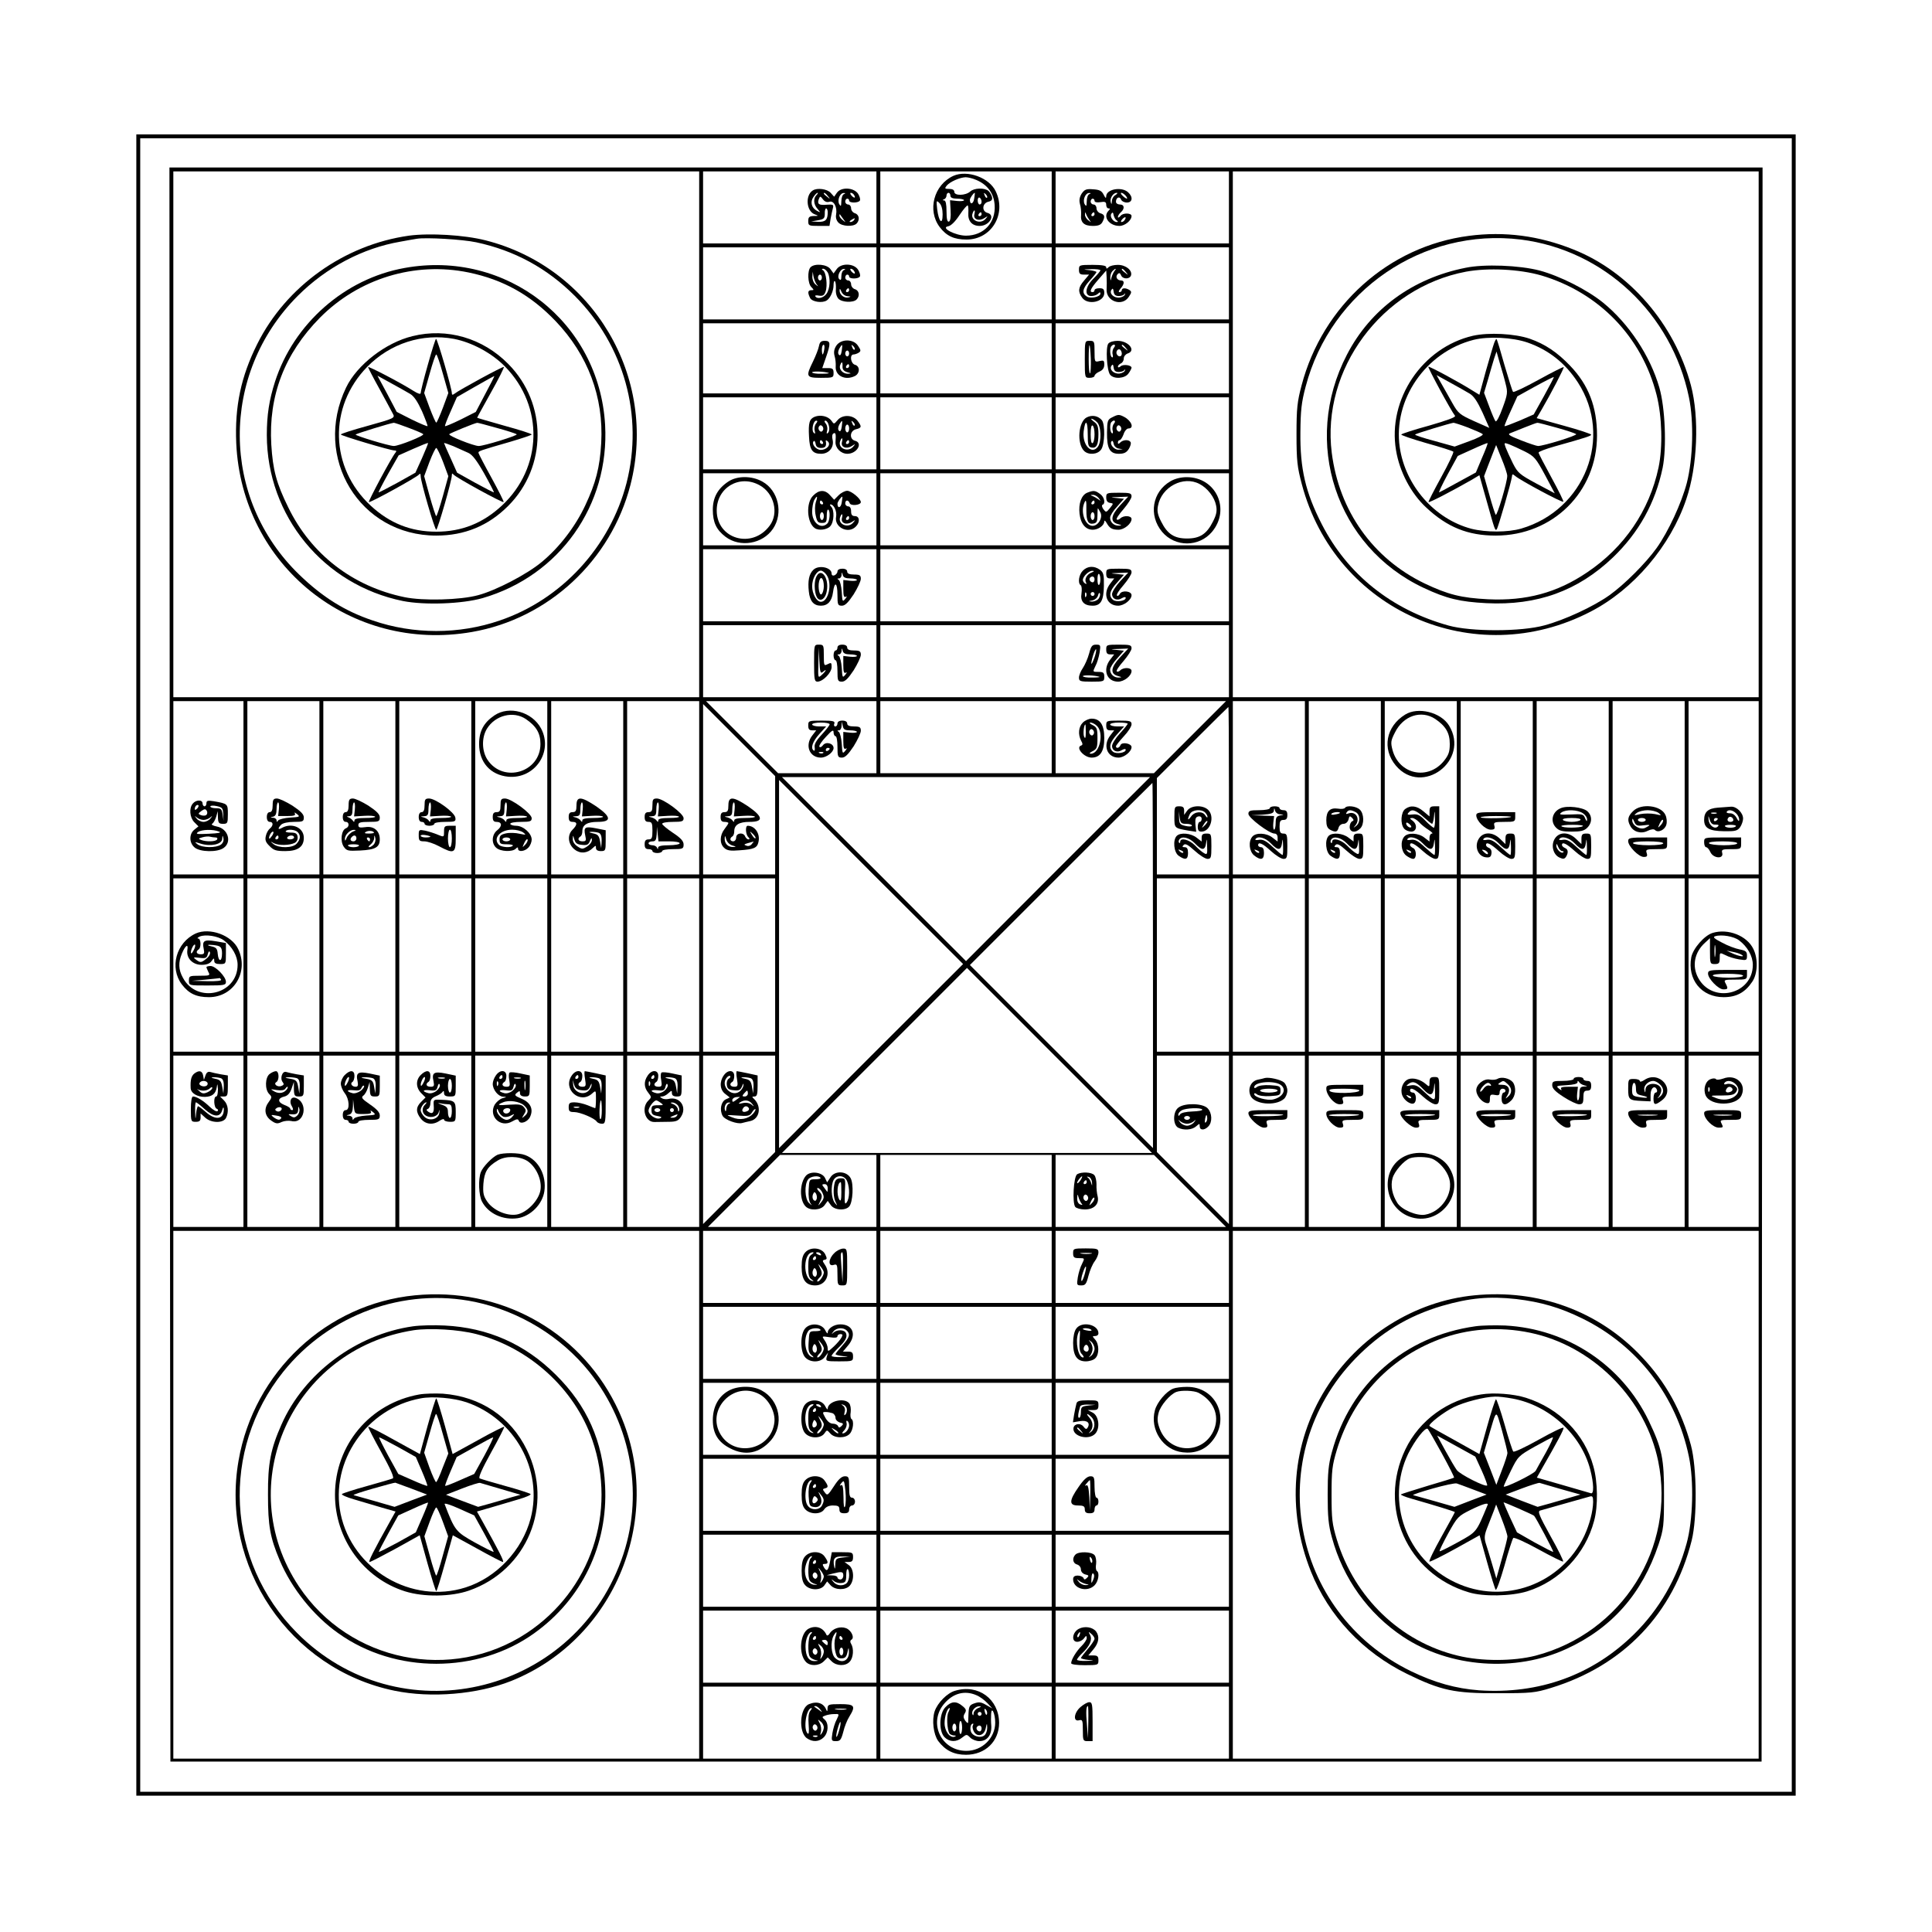 <?xml version="1.0" encoding="UTF-8" standalone="yes"?>
<svg version="1.0" xmlns="http://www.w3.org/2000/svg" width="992px" height="992px" viewBox="0 0 992 992" preserveAspectRatio="xMidYMid meet">
  <g transform="translate(0,992) scale(0.1,-0.1)" fill="#000000" stroke="none">
    <path d="M700 4965 l0 -4265 4260 0 4260 0 0 4265 0 4265 -4260 0 -4260 0 0
-4265z m8500 0 l0 -4245 -4240 0 -4240 0 0 4245 0 4245 4240 0 4240 0 0 -4245z"/>
    <path d="M872 4968 l3 -4093 4085 0 4085 0 3 4093 2 4092 -4090 0 -4090 0 2
-4092z m2718 2722 l0 -1350 -1350 0 -1350 0 0 1350 0 1350 1350 0 1350 0 0
-1350z m910 1165 l0 -185 -445 0 -445 0 0 185 0 185 445 0 445 0 0 -185z m900
0 l0 -185 -440 0 -440 0 0 185 0 185 440 0 440 0 0 -185z m910 0 l0 -185 -445
0 -445 0 0 185 0 185 445 0 445 0 0 -185z m2720 -1165 l0 -1350 -1350 0 -1350
0 0 1350 0 1350 1350 0 1350 0 0 -1350z m-4530 775 l0 -185 -445 0 -445 0 0
185 0 185 445 0 445 0 0 -185z m900 0 l0 -185 -440 0 -440 0 0 185 0 185 440
0 440 0 0 -185z m910 0 l0 -185 -445 0 -445 0 0 185 0 185 445 0 445 0 0 -185z
m-1810 -385 l0 -180 -445 0 -445 0 0 180 0 180 445 0 445 0 0 -180z m900 0 l0
-180 -440 0 -440 0 0 180 0 180 440 0 440 0 0 -180z m910 0 l0 -180 -445 0
-445 0 0 180 0 180 445 0 445 0 0 -180z m-1810 -385 l0 -185 -445 0 -445 0 0
185 0 185 445 0 445 0 0 -185z m900 0 l0 -185 -440 0 -440 0 0 185 0 185 440
0 440 0 0 -185z m910 0 l0 -185 -445 0 -445 0 0 185 0 185 445 0 445 0 0 -185z
m-1810 -390 l0 -185 -445 0 -445 0 0 185 0 185 445 0 445 0 0 -185z m900 0 l0
-185 -440 0 -440 0 0 185 0 185 440 0 440 0 0 -185z m910 0 l0 -185 -445 0
-445 0 0 185 0 185 445 0 445 0 0 -185z m-1810 -390 l0 -185 -445 0 -445 0 0
185 0 185 445 0 445 0 0 -185z m900 0 l0 -185 -440 0 -440 0 0 185 0 185 440
0 440 0 0 -185z m910 0 l0 -185 -445 0 -445 0 0 185 0 185 445 0 445 0 0 -185z
m-1810 -390 l0 -185 -445 0 -445 0 0 185 0 185 445 0 445 0 0 -185z m900 0 l0
-185 -440 0 -440 0 0 185 0 185 440 0 440 0 0 -185z m910 0 l0 -185 -445 0
-445 0 0 185 0 185 445 0 445 0 0 -185z m-5060 -650 l0 -445 -180 0 -180 0 0
445 0 445 180 0 180 0 0 -445z m390 0 l0 -445 -185 0 -185 0 0 445 0 445 185
0 185 0 0 -445z m390 0 l0 -445 -185 0 -185 0 0 445 0 445 185 0 185 0 0 -445z
m390 0 l0 -445 -185 0 -185 0 0 445 0 445 185 0 185 0 0 -445z m390 0 l0 -445
-185 0 -185 0 0 445 0 445 185 0 185 0 0 -445z m390 0 l0 -445 -185 0 -185 0
0 445 0 445 185 0 185 0 0 -445z m390 0 l0 -445 -185 0 -185 0 0 445 0 445
185 0 185 0 0 -445z m910 260 l0 -185 -253 0 -252 0 -185 185 -185 185 438 0
437 0 0 -185z m900 0 l0 -185 -440 0 -440 0 0 185 0 185 440 0 440 0 0 -185z
m710 0 l-185 -185 -252 0 -253 0 0 185 0 185 437 0 438 0 -185 -185z m590
-260 l0 -445 -185 0 -185 0 0 445 0 445 185 0 185 0 0 -445z m390 0 l0 -445
-185 0 -185 0 0 445 0 445 185 0 185 0 0 -445z m390 0 l0 -445 -185 0 -185 0
0 445 0 445 185 0 185 0 0 -445z m390 0 l0 -445 -185 0 -185 0 0 445 0 445
185 0 185 0 0 -445z m390 0 l0 -445 -185 0 -185 0 0 445 0 445 185 0 185 0 0
-445z m390 0 l0 -445 -185 0 -185 0 0 445 0 445 185 0 185 0 0 -445z m380 0
l0 -445 -180 0 -180 0 0 445 0 445 180 0 180 0 0 -445z m-5050 -192 l0 -253
-185 0 -185 0 0 437 0 438 185 -185 185 -185 0 -252z m2330 177 l0 -430 -185
0 -185 0 0 247 0 248 182 182 c101 101 184 183 185 183 2 0 3 -193 3 -430z
m-878 -402 l-472 -473 -472 473 -473 472 945 0 945 0 -473 -472z m-960 -960
l-472 -473 0 945 0 945 472 -473 473 -472 -473 -472z m1448 465 l0 -938 -470
470 -470 470 467 467 c258 258 469 468 470 468 2 0 3 -422 3 -937z m-4670 2
l0 -445 -180 0 -180 0 0 445 0 445 180 0 180 0 0 -445z m390 0 l0 -445 -185 0
-185 0 0 445 0 445 185 0 185 0 0 -445z m390 0 l0 -445 -185 0 -185 0 0 445 0
445 185 0 185 0 0 -445z m390 0 l0 -445 -185 0 -185 0 0 445 0 445 185 0 185
0 0 -445z m390 0 l0 -445 -185 0 -185 0 0 445 0 445 185 0 185 0 0 -445z m390
0 l0 -445 -185 0 -185 0 0 445 0 445 185 0 185 0 0 -445z m390 0 l0 -445 -185
0 -185 0 0 445 0 445 185 0 185 0 0 -445z m390 0 l0 -445 -185 0 -185 0 0 445
0 445 185 0 185 0 0 -445z m2330 0 l0 -445 -185 0 -185 0 0 445 0 445 185 0
185 0 0 -445z m390 0 l0 -445 -185 0 -185 0 0 445 0 445 185 0 185 0 0 -445z
m390 0 l0 -445 -185 0 -185 0 0 445 0 445 185 0 185 0 0 -445z m390 0 l0 -445
-185 0 -185 0 0 445 0 445 185 0 185 0 0 -445z m390 0 l0 -445 -185 0 -185 0
0 445 0 445 185 0 185 0 0 -445z m390 0 l0 -445 -185 0 -185 0 0 445 0 445
185 0 185 0 0 -445z m390 0 l0 -445 -185 0 -185 0 0 445 0 445 185 0 185 0 0
-445z m380 0 l0 -445 -180 0 -180 0 0 445 0 445 180 0 180 0 0 -445z m-3590
-490 l475 -475 -950 0 -950 0 475 475 c261 261 475 475 475 475 0 0 214 -214
475 -475z m-4190 -415 l0 -440 -180 0 -180 0 0 440 0 440 180 0 180 0 0 -440z
m390 0 l0 -440 -185 0 -185 0 0 440 0 440 185 0 185 0 0 -440z m390 0 l0 -440
-185 0 -185 0 0 440 0 440 185 0 185 0 0 -440z m390 0 l0 -440 -185 0 -185 0
0 440 0 440 185 0 185 0 0 -440z m390 0 l0 -440 -185 0 -185 0 0 440 0 440
185 0 185 0 0 -440z m390 0 l0 -440 -185 0 -185 0 0 440 0 440 185 0 185 0 0
-440z m390 0 l0 -440 -185 0 -185 0 0 440 0 440 185 0 185 0 0 -440z m390 192
l0 -247 -185 -185 -185 -185 0 433 0 432 185 0 185 0 0 -248z m2330 -184 l0
-433 -185 185 -185 185 0 247 0 248 185 0 185 0 0 -432z m390 -8 l0 -440 -185
0 -185 0 0 440 0 440 185 0 185 0 0 -440z m390 0 l0 -440 -185 0 -185 0 0 440
0 440 185 0 185 0 0 -440z m390 0 l0 -440 -185 0 -185 0 0 440 0 440 185 0
185 0 0 -440z m390 0 l0 -440 -185 0 -185 0 0 440 0 440 185 0 185 0 0 -440z
m390 0 l0 -440 -185 0 -185 0 0 440 0 440 185 0 185 0 0 -440z m390 0 l0 -440
-185 0 -185 0 0 440 0 440 185 0 185 0 0 -440z m380 0 l0 -440 -180 0 -180 0
0 440 0 440 180 0 180 0 0 -440z m-4530 -255 l0 -185 -432 0 -433 0 185 185
185 185 247 0 248 0 0 -185z m900 0 l0 -185 -440 0 -440 0 0 185 0 185 440 0
440 0 0 -185z m710 0 l185 -185 -438 0 -437 0 0 185 0 185 253 0 252 0 185
-185z m-2520 -1560 l0 -1355 -1350 0 -1350 0 0 1355 0 1355 1350 0 1350 0 0
-1355z m910 1170 l0 -185 -445 0 -445 0 0 185 0 185 445 0 445 0 0 -185z m900
0 l0 -185 -440 0 -440 0 0 185 0 185 440 0 440 0 0 -185z m910 0 l0 -185 -445
0 -445 0 0 185 0 185 445 0 445 0 0 -185z m2720 -1170 l0 -1355 -1350 0 -1350
0 0 1355 0 1355 1350 0 1350 0 0 -1355z m-4530 780 l0 -185 -445 0 -445 0 0
185 0 185 445 0 445 0 0 -185z m900 0 l0 -185 -440 0 -440 0 0 185 0 185 440
0 440 0 0 -185z m910 0 l0 -185 -445 0 -445 0 0 185 0 185 445 0 445 0 0 -185z
m-1810 -390 l0 -185 -445 0 -445 0 0 185 0 185 445 0 445 0 0 -185z m900 0 l0
-185 -440 0 -440 0 0 185 0 185 440 0 440 0 0 -185z m910 0 l0 -185 -445 0
-445 0 0 185 0 185 445 0 445 0 0 -185z m-1810 -390 l0 -185 -445 0 -445 0 0
185 0 185 445 0 445 0 0 -185z m900 0 l0 -185 -440 0 -440 0 0 185 0 185 440
0 440 0 0 -185z m910 0 l0 -185 -445 0 -445 0 0 185 0 185 445 0 445 0 0 -185z
m-1810 -390 l0 -185 -445 0 -445 0 0 185 0 185 445 0 445 0 0 -185z m900 0 l0
-185 -440 0 -440 0 0 185 0 185 440 0 440 0 0 -185z m910 0 l0 -185 -445 0
-445 0 0 185 0 185 445 0 445 0 0 -185z m-1810 -390 l0 -185 -445 0 -445 0 0
185 0 185 445 0 445 0 0 -185z m900 0 l0 -185 -440 0 -440 0 0 185 0 185 440
0 440 0 0 -185z m910 0 l0 -185 -445 0 -445 0 0 185 0 185 445 0 445 0 0 -185z
m-1810 -390 l0 -185 -445 0 -445 0 0 185 0 185 445 0 445 0 0 -185z m900 0 l0
-185 -440 0 -440 0 0 185 0 185 440 0 440 0 0 -185z m910 0 l0 -185 -445 0
-445 0 0 185 0 185 445 0 445 0 0 -185z"/>
    <path d="M2100 8710 c-333 -47 -631 -260 -779 -556 -84 -168 -116 -321 -108
-509 28 -629 589 -1078 1210 -970 393 68 714 367 814 755 142 553 -192 1116
-744 1256 -110 28 -288 38 -393 24z m345 -34 c197 -42 364 -133 506 -275 254
-255 354 -616 266 -961 -85 -328 -333 -598 -651 -706 -209 -72 -443 -72 -652
0 -143 48 -258 120 -377 235 -405 391 -408 1031 -8 1432 146 146 334 245 526
278 33 6 71 13 85 15 47 8 235 -3 305 -18z"/>
    <path d="M2077 8544 c-307 -55 -569 -286 -665 -584 -30 -94 -42 -171 -42 -274
1 -416 291 -769 699 -852 112 -22 304 -15 409 15 396 115 652 477 629 889 -30
528 -506 901 -1030 806z m329 -23 c178 -37 318 -115 447 -250 166 -174 247
-390 234 -625 -7 -126 -28 -206 -82 -321 -51 -109 -134 -217 -224 -291 -74
-62 -235 -146 -326 -170 -91 -25 -284 -30 -379 -10 -265 55 -479 220 -596 461
-61 124 -79 192 -87 322 -15 251 68 467 249 651 200 202 487 290 764 233z"/>
    <path d="M2118 8194 c-137 -33 -285 -147 -341 -264 -173 -360 70 -760 463
-760 145 0 267 50 369 152 201 201 202 526 1 729 -131 133 -315 187 -492 143z
m213 -14 c92 -18 195 -73 263 -143 200 -205 192 -518 -17 -713 -98 -91 -207
-134 -337 -134 -130 0 -239 43 -337 134 -210 195 -218 508 -17 713 118 120
283 173 445 143z"/>
    <path d="M2197 8048 c-21 -73 -37 -139 -37 -146 0 -8 -13 -4 -37 11 -66 42
-233 129 -233 122 0 -3 26 -54 59 -113 32 -59 63 -116 69 -128 11 -20 5 -23
-128 -60 -77 -21 -140 -41 -140 -45 0 -6 254 -82 276 -82 10 0 11 -4 4 -12
-20 -24 -140 -248 -136 -253 6 -5 248 128 258 142 5 7 8 3 8 -9 0 -28 72 -275
80 -275 7 0 81 255 80 280 0 9 3 11 8 4 9 -14 252 -147 258 -142 2 3 -26 58
-62 124 -36 65 -66 123 -67 128 -2 10 5 12 161 57 61 18 112 35 112 38 0 4
-63 24 -140 45 -77 22 -140 40 -140 41 0 2 32 60 71 130 39 69 69 129 66 131
-4 4 -229 -118 -254 -138 -9 -7 -13 -6 -13 3 1 21 -74 279 -81 279 -3 0 -22
-60 -42 -132z m77 -47 l28 -99 -28 -76 c-16 -42 -31 -76 -34 -76 -3 0 -18 34
-34 76 l-28 76 28 99 c15 54 30 99 34 99 4 0 19 -45 34 -99z m-169 -103 c21
-12 39 -40 62 -90 17 -40 30 -74 28 -76 -2 -2 -38 13 -81 34 l-77 39 -49 93
-50 93 69 -38 c37 -20 81 -45 98 -55z m387 0 l-49 -93 -77 -39 c-43 -21 -79
-36 -81 -34 -2 2 11 36 29 76 l32 73 94 54 c52 30 96 54 98 54 2 1 -19 -41
-46 -91z m-396 -174 c38 -14 73 -29 77 -33 8 -8 -125 -61 -151 -61 -24 0 -202
54 -196 59 5 5 177 58 195 60 4 1 38 -11 75 -25z m454 -1 c52 -14 98 -29 103
-33 7 -6 -168 -60 -195 -60 -26 0 -159 53 -151 61 7 6 128 56 143 58 2 1 47
-11 100 -26z m-383 -155 l-34 -75 -93 -52 c-51 -28 -94 -50 -96 -49 -1 2 21
45 50 97 l53 93 74 33 c41 18 75 32 77 30 1 -1 -13 -36 -31 -77z m237 27 c21
-9 44 -39 82 -106 29 -52 51 -95 50 -97 -2 -1 -45 21 -96 49 l-93 52 -33 74
c-19 41 -34 76 -34 78 0 2 21 -5 48 -16 26 -12 60 -27 76 -34z m-129 -47 l27
-73 -28 -102 c-16 -57 -31 -103 -34 -103 -3 0 -18 46 -34 103 l-28 102 27 73
c15 39 31 72 35 72 4 0 20 -33 35 -72z"/>
    <path d="M4173 8942 c-39 -25 -33 -105 9 -122 22 -8 22 -9 -4 -9 -23 -1 -28
-6 -28 -26 0 -24 3 -25 55 -25 l54 0 6 38 c4 20 9 45 12 55 4 16 0 18 -31 16
-41 -4 -51 3 -42 28 7 17 8 17 21 0 9 -12 20 -17 33 -13 23 8 42 -28 35 -66
-3 -15 2 -31 12 -41 19 -20 76 -22 93 -5 18 18 14 46 -8 53 -11 3 -20 15 -20
26 0 10 -7 19 -15 19 -8 0 -15 7 -15 15 0 8 5 15 10 15 6 0 10 -4 10 -10 0
-13 47 -13 55 0 4 6 -1 22 -9 35 -22 33 -88 36 -109 5 l-14 -20 -18 20 c-18
20 -69 27 -92 12z m19 -24 c-17 -17 -15 -48 6 -71 16 -19 16 -20 -4 -9 -28 15
-35 46 -17 71 8 12 17 21 21 21 3 0 1 -5 -6 -12z m59 -5 c13 -16 12 -17 -3 -4
-10 7 -18 15 -18 17 0 8 8 3 21 -13z m82 10 c-7 -2 -13 -19 -13 -36 -1 -27 -2
-29 -11 -15 -11 21 4 58 24 57 9 0 9 -2 0 -6z m52 -4 c11 -16 1 -19 -13 -3 -7
8 -8 14 -3 14 5 0 13 -5 16 -11z m-135 -88 c0 -40 -11 -51 -49 -50 l-36 2 35
6 c30 5 35 10 35 34 -1 15 3 27 7 27 4 0 8 -9 8 -19z m80 -36 c14 -19 14 -19
-2 -6 -10 7 -18 18 -18 24 0 6 1 8 3 6 1 -2 9 -13 17 -24z m55 -5 c-3 -5 -12
-10 -18 -10 -7 0 -6 4 3 10 19 12 23 12 15 0z"/>
    <path d="M4895 9017 c-100 -46 -135 -177 -70 -263 35 -46 74 -64 138 -64 127
0 206 130 150 247 -33 71 -146 112 -218 80z m118 -21 c57 -24 90 -69 94 -128
7 -91 -56 -158 -147 -158 -54 0 -133 41 -92 48 14 2 36 23 59 58 20 30 39 52
42 49 3 -3 4 -21 3 -39 -3 -41 19 -66 58 -66 50 0 83 56 40 67 -30 8 -27 49 4
57 18 4 23 11 19 26 -3 10 -11 24 -18 30 -21 17 -73 15 -93 -3 -24 -22 -82
-23 -82 -2 0 10 -10 15 -26 15 -23 0 -25 2 -13 17 17 20 67 42 97 43 12 0 37
-6 55 -14z m-133 -81 c0 -10 11 -15 35 -15 19 0 35 -4 35 -8 0 -4 -16 -6 -36
-4 l-36 4 3 -53 c2 -34 -1 -54 -9 -57 -8 -2 -12 13 -12 52 0 38 -4 56 -12 57
-10 0 -10 2 0 6 6 2 12 11 12 19 0 8 5 14 10 14 6 0 10 -7 10 -15z m122 -15
c-4 -28 -22 -33 -22 -6 0 9 19 36 25 36 1 0 0 -13 -3 -30z m66 5 c-3 -3 -9 2
-12 12 -6 14 -5 15 5 6 7 -7 10 -15 7 -18z m-28 -21 c0 -8 -4 -14 -10 -14 -5
0 -10 9 -10 21 0 11 5 17 10 14 6 -3 10 -13 10 -21z m-200 -65 c0 -58 -20 -38
-28 27 -5 45 -4 47 11 32 11 -10 17 -33 17 -59z m163 1 c-7 -26 23 -38 51 -20
19 12 20 12 7 -3 -26 -32 -81 -9 -67 28 8 22 15 18 9 -5z m37 0 c0 -5 -5 -10
-11 -10 -5 0 -7 5 -4 10 3 6 8 10 11 10 2 0 4 -4 4 -10z"/>
    <path d="M5554 8926 c-11 -18 -14 -34 -9 -53 5 -16 7 -41 6 -56 -4 -39 15 -57
60 -57 28 0 41 5 49 19 15 28 13 39 -10 46 -11 3 -20 15 -20 26 0 10 -7 19
-15 19 -8 0 -15 7 -15 15 0 8 5 15 10 15 6 0 10 -5 10 -11 0 -7 12 -10 30 -7
24 4 30 1 30 -14 0 -10 5 -18 12 -18 9 0 9 -3 0 -12 -31 -31 3 -78 56 -78 28
0 62 28 62 51 0 16 -44 17 -56 1 -8 -9 -14 -12 -14 -6 0 6 7 17 15 24 21 18
19 40 -5 40 -11 0 -20 6 -20 14 0 22 19 30 26 12 3 -9 17 -16 30 -16 29 0 33
29 6 53 -33 30 -112 16 -112 -21 0 -12 -4 -10 -13 8 -10 20 -21 26 -54 28 -36
3 -44 -1 -59 -22z m39 -3 c-7 -2 -13 -19 -13 -36 -1 -27 -2 -29 -11 -15 -11
21 4 58 24 57 9 0 9 -2 0 -6z m135 -4 c-10 -5 -19 -20 -19 -32 -1 -18 -2 -18
-6 -4 -5 20 13 47 31 47 6 0 3 -5 -6 -11z m52 -4 c7 -8 9 -15 6 -15 -4 0 -14
7 -22 15 -9 8 -11 15 -6 15 5 0 15 -7 22 -15z m-186 -125 c10 -13 9 -13 -6 -1
-10 7 -18 21 -17 30 0 13 1 14 6 1 3 -8 11 -22 17 -30z m26 30 c0 -5 -5 -10
-11 -10 -5 0 -7 5 -4 10 3 6 8 10 11 10 2 0 4 -4 4 -10z m114 -32 c8 -6 8 -8
0 -8 -18 0 -37 28 -28 42 6 10 10 8 12 -7 3 -11 9 -23 16 -27z m41 3 c-3 -6
-11 -11 -16 -11 -5 0 -4 6 3 14 14 16 24 13 13 -3z"/>
    <path d="M7542 8709 c-410 -53 -751 -357 -859 -768 -22 -83 -26 -117 -26 -251
0 -136 4 -168 27 -255 171 -650 887 -966 1484 -655 220 114 409 336 490 576
58 169 68 420 24 586 -84 314 -316 583 -603 697 -177 71 -354 94 -537 70z
m267 -19 c426 -54 774 -379 863 -810 26 -125 21 -315 -11 -440 -27 -103 -95
-250 -155 -334 -56 -78 -164 -186 -242 -242 -83 -59 -230 -127 -334 -155 -120
-33 -377 -33 -492 -1 -292 81 -519 262 -651 520 -84 164 -112 285 -110 472 1
111 5 153 27 235 129 493 603 817 1105 755z"/>
    <path d="M7525 8545 c-272 -54 -488 -212 -609 -446 -234 -449 -56 -987 395
-1198 117 -55 186 -71 321 -78 261 -13 470 63 650 235 133 128 217 279 255
460 21 105 13 308 -17 412 -47 163 -157 329 -290 437 -82 66 -221 136 -325
164 -104 27 -284 34 -380 14z m388 -39 c297 -88 517 -315 593 -614 28 -111 32
-267 10 -372 -47 -222 -176 -411 -367 -539 -155 -105 -313 -147 -508 -138
-139 7 -206 24 -328 82 -264 128 -437 371 -475 670 -54 428 256 848 689 930
114 21 274 13 386 -19z"/>
    <path d="M7563 8196 c-260 -60 -439 -326 -395 -588 18 -110 77 -222 155 -294
108 -101 214 -144 357 -144 293 0 520 224 520 515 0 145 -43 258 -138 357 -66
69 -128 111 -208 139 -77 26 -209 33 -291 15z m281 -35 c108 -38 193 -105 258
-205 181 -280 36 -654 -291 -750 -69 -20 -180 -20 -256 -1 -189 50 -339 221
-368 419 -35 244 133 488 379 551 76 19 200 13 278 -14z"/>
    <path d="M7672 8159 c-5 -13 -24 -79 -43 -145 l-33 -121 -36 22 c-66 42 -222
126 -226 122 -4 -4 118 -229 137 -252 5 -7 -42 -24 -132 -50 -77 -21 -142 -42
-144 -46 -3 -3 55 -23 128 -44 72 -20 135 -40 139 -44 4 -3 -24 -62 -62 -131
-38 -69 -67 -126 -65 -128 4 -4 125 59 221 114 l40 24 39 -138 c40 -143 42
-149 50 -140 7 7 76 247 78 270 1 15 4 15 17 4 27 -23 241 -138 247 -132 3 2
-25 58 -61 124 -36 66 -66 123 -66 128 0 5 37 19 83 32 161 45 187 54 187 60
0 4 -63 25 -140 46 l-140 39 24 41 c52 89 118 217 115 221 -3 2 -60 -27 -129
-65 -69 -38 -128 -66 -131 -62 -4 4 -23 66 -44 137 -20 72 -38 132 -41 134 -2
2 -7 -7 -12 -20z m59 -211 c11 -42 10 -53 -16 -123 -15 -42 -31 -73 -36 -68
-4 4 -19 39 -33 77 l-26 69 21 71 c11 39 25 87 31 106 l12 35 17 -60 c10 -33
24 -81 30 -107z m-185 -49 c22 -13 40 -41 66 -97 l35 -79 -79 35 c-73 33 -81
40 -110 91 -17 31 -43 76 -57 101 l-25 44 69 -38 c39 -21 84 -47 101 -57z
m382 -12 l-53 -95 -73 -32 c-41 -17 -75 -30 -77 -28 -1 2 13 37 32 78 l34 75
92 51 c51 28 93 49 95 48 2 -1 -21 -44 -50 -97z m-391 -162 c38 -15 72 -30 76
-34 5 -5 -26 -21 -68 -36 l-76 -28 -104 29 c-57 15 -102 30 -99 33 4 5 180 58
196 60 4 1 38 -10 75 -24z m456 -1 c51 -14 95 -29 100 -33 7 -7 -167 -61 -196
-61 -7 0 -46 13 -87 29 -61 24 -71 31 -55 37 11 4 45 18 75 30 30 12 59 23 63
23 5 1 50 -11 100 -25z m-384 -156 l-31 -74 -90 -49 c-50 -28 -94 -51 -98 -53
-5 -2 15 40 43 92 l52 95 75 34 c41 19 76 33 78 32 2 -2 -11 -36 -29 -77z
m220 34 c49 -25 57 -34 104 -121 l50 -94 -94 50 c-87 47 -96 55 -121 104 -15
30 -31 66 -37 81 -9 26 -9 26 17 17 15 -6 51 -22 81 -37z m-90 -125 c1 -29
-52 -208 -59 -200 -4 5 -19 51 -33 103 l-27 95 19 50 c11 28 25 64 31 80 l12
30 28 -70 c16 -38 29 -78 29 -88z"/>
    <path d="M4162 8548 c-17 -17 -15 -84 4 -102 14 -15 14 -16 0 -16 -19 0 -20
-13 -6 -41 11 -19 63 -27 86 -11 18 12 34 49 34 78 0 15 3 24 7 20 4 -4 6 -22
5 -40 -2 -21 4 -40 13 -50 19 -19 76 -21 93 -4 18 18 14 46 -8 53 -11 3 -20
15 -20 26 0 10 -7 19 -15 19 -8 0 -15 7 -15 15 0 8 5 15 10 15 6 0 10 -4 10
-10 0 -13 47 -13 55 0 4 6 -1 22 -9 35 -22 34 -88 35 -110 3 l-16 -22 -16 22
c-17 25 -81 31 -102 10z m88 -27 c15 -29 12 -83 -6 -109 -15 -22 -48 -30 -58
-13 -3 4 6 6 19 3 19 -3 27 1 34 21 11 30 3 99 -13 109 -8 5 -7 8 1 8 7 0 17
-9 23 -19z m83 12 c-7 -2 -13 -16 -13 -31 0 -19 -3 -23 -11 -15 -13 13 5 53
24 52 9 0 9 -2 0 -6z m52 -4 c11 -16 1 -19 -13 -3 -7 8 -8 14 -3 14 5 0 13 -5
16 -11z m-192 -69 c11 -13 10 -13 -5 -1 -10 7 -17 25 -17 40 l2 26 4 -25 c3
-14 10 -32 16 -40z m27 35 c0 -8 -4 -15 -10 -15 -5 0 -10 7 -10 15 0 8 5 15
10 15 6 0 10 -7 10 -15z m132 -96 c18 -1 19 -2 5 -6 -22 -6 -47 14 -46 36 0
11 3 9 9 -6 6 -14 19 -23 32 -24z m8 31 c0 -5 -5 -10 -11 -10 -5 0 -7 5 -4 10
3 6 8 10 11 10 2 0 4 -4 4 -10z"/>
    <path d="M5540 8535 c0 -20 5 -25 26 -25 l26 0 -26 -31 c-30 -35 -32 -56 -10
-87 28 -41 114 -23 114 23 0 20 -5 25 -25 25 -14 0 -25 -4 -25 -10 0 -5 -4
-10 -10 -10 -19 0 -10 19 30 65 l40 46 2 -33 c1 -18 1 -46 0 -62 -5 -63 80
-93 114 -40 15 22 15 27 3 35 -19 12 -39 11 -39 -1 0 -5 -5 -10 -12 -10 -6 0
-4 7 5 18 21 23 22 42 3 42 -20 0 -31 19 -17 33 7 7 12 6 17 -6 8 -21 43 -22
51 -2 9 26 -26 55 -67 55 -20 0 -41 -5 -48 -12 -9 -9 -12 -9 -12 0 0 8 -22 12
-70 12 -68 0 -70 -1 -70 -25z m110 -3 c0 -4 -16 -23 -35 -42 -43 -42 -49 -90
-12 -90 13 0 28 5 35 12 9 9 12 9 12 0 0 -16 -50 -27 -69 -15 -27 17 -24 40
13 81 20 22 36 42 36 45 0 3 -17 8 -37 10 -35 3 -34 4 10 5 26 1 47 -2 47 -6z
m72 -4 c-5 -7 -12 -22 -15 -33 -5 -20 -5 -20 -6 1 0 11 4 25 11 32 16 16 23
15 10 0z m59 -5 c13 -16 12 -17 -3 -4 -10 7 -18 15 -18 17 0 8 8 3 21 -13z
m-36 -123 c13 0 26 5 28 10 3 6 4 5 3 -2 -1 -7 -14 -14 -28 -16 -29 -3 -54 21
-41 40 6 9 9 7 11 -9 2 -17 10 -23 27 -23z"/>
    <path d="M4205 8143 c-3 -16 -17 -51 -30 -78 -39 -79 -36 -85 40 -85 63 0 65
1 65 25 0 21 -5 25 -29 25 l-29 0 19 55 c25 72 24 85 -6 85 -19 0 -26 -6 -30
-27z m27 -18 c-2 -14 -6 -25 -8 -25 -2 0 -4 11 -4 25 0 14 4 25 9 25 4 0 6
-11 3 -25z m23 -120 c6 -2 -11 -4 -37 -4 -27 -1 -48 3 -48 7 0 7 62 5 85 -3z"/>
    <path d="M4294 8145 c-11 -17 -14 -33 -9 -52 5 -16 7 -40 6 -54 -4 -49 50 -75
100 -49 25 14 25 50 -1 57 -22 6 -29 53 -7 53 6 0 18 4 26 9 12 8 12 13 -3 35
-23 37 -88 37 -112 1z m28 -26 c-3 -20 -8 -27 -14 -21 -6 6 -6 17 1 31 16 28
18 26 13 -10z m66 6 c-3 -3 -9 2 -12 12 -6 14 -5 15 5 6 7 -7 10 -15 7 -18z
m-28 -20 c0 -8 -4 -15 -10 -15 -5 0 -10 7 -10 15 0 8 5 15 10 15 6 0 10 -7 10
-15z m-34 -67 c-1 -15 7 -24 24 -29 22 -6 23 -7 4 -8 -26 -1 -48 23 -40 44 8
21 13 19 12 -7z m34 2 c0 -5 -5 -10 -11 -10 -5 0 -7 5 -4 10 3 6 8 10 11 10 2
0 4 -4 4 -10z"/>
    <path d="M5570 8075 c0 -95 0 -95 25 -95 14 0 25 5 25 10 0 6 11 16 25 22 17
7 25 19 25 36 0 21 -3 23 -25 18 -24 -6 -25 -5 -25 49 0 52 -1 55 -25 55 -25
0 -25 0 -25 -95z m31 2 c1 -37 -1 -70 -4 -74 -4 -3 -7 29 -7 72 0 95 7 96 11
2z"/>
    <path d="M5691 8156 c-15 -18 -8 -140 9 -160 19 -24 76 -20 94 6 9 12 16 26
16 30 0 13 -41 19 -55 8 -9 -8 -15 -8 -15 -2 0 5 7 12 15 16 8 3 15 14 15 25
0 11 9 22 20 26 45 14 5 65 -52 65 -20 0 -41 -6 -47 -14z m29 -21 c-7 -8 -10
-24 -7 -35 3 -11 1 -18 -4 -14 -10 6 -12 48 -2 57 13 14 25 7 13 -8z m61 -2
c13 -16 12 -17 -3 -4 -10 7 -18 15 -18 17 0 8 8 3 21 -13z m-21 -29 c0 -16
-16 -19 -25 -4 -8 13 4 32 16 25 5 -4 9 -13 9 -21z m-15 -94 c13 0 26 5 28 10
3 6 4 5 3 -2 -1 -7 -14 -14 -28 -16 -29 -3 -54 21 -41 40 6 9 9 7 11 -9 2 -17
10 -23 27 -23z"/>
    <path d="M4183 7780 c-27 -11 -33 -31 -29 -102 3 -68 17 -88 62 -88 41 0 68
34 59 73 -4 14 -2 28 4 31 12 8 14 -4 11 -42 -2 -32 27 -62 61 -62 49 0 82 56
39 67 -30 8 -27 51 5 59 30 7 31 14 7 45 -25 30 -78 31 -102 1 -18 -21 -18
-21 -31 -2 -17 23 -56 32 -86 20z m7 -35 c-7 -8 -10 -25 -7 -36 4 -16 3 -19
-5 -11 -13 13 -2 62 13 62 8 0 7 -5 -1 -15z m66 -11 c4 -14 2 -30 -4 -36 -8
-8 -9 -5 -5 11 3 11 0 28 -7 36 -8 10 -9 15 -1 15 6 0 14 -12 17 -26z m66 -5
c-3 -20 -8 -27 -14 -21 -6 6 -6 17 1 31 16 28 18 26 13 -10z m66 6 c-3 -3 -9
2 -12 12 -6 14 -5 15 5 6 7 -7 10 -15 7 -18z m-163 -25 c-5 -8 -11 -8 -17 -2
-6 6 -7 16 -3 22 5 8 11 8 17 2 6 -6 7 -16 3 -22z m135 10 c0 -11 -4 -20 -10
-20 -5 0 -10 9 -10 20 0 11 5 20 10 20 6 0 10 -9 10 -20z m-37 -70 c-7 -26 23
-38 51 -20 19 12 20 12 7 -3 -26 -32 -81 -9 -67 28 8 22 15 18 9 -5z m-107
-30 c22 0 29 10 24 35 -1 6 4 5 11 -2 17 -17 -6 -43 -37 -43 -24 0 -49 31 -36
45 4 4 8 -3 10 -14 2 -15 11 -21 28 -21z m9 30 c3 -5 1 -10 -4 -10 -6 0 -11 5
-11 10 0 6 2 10 4 10 3 0 8 -4 11 -10z m135 0 c0 -5 -5 -10 -11 -10 -5 0 -7 5
-4 10 3 6 8 10 11 10 2 0 4 -4 4 -10z"/>
    <path d="M5580 7777 c-43 -22 -52 -133 -14 -172 23 -23 70 -19 88 7 19 27 21
127 4 150 -19 23 -50 29 -78 15z m52 -24 c22 -19 25 -100 5 -127 -32 -43 -81
10 -73 78 8 66 21 58 21 -12 0 -57 3 -67 19 -70 26 -5 36 14 36 70 0 37 -5 50
-22 62 -12 9 -18 16 -14 16 5 0 18 -7 28 -17z m-12 -63 c0 -21 -4 -42 -10 -45
-6 -4 -10 13 -10 45 0 32 4 49 10 45 6 -3 10 -24 10 -45z"/>
    <path d="M5710 7777 c-23 -11 -25 -19 -26 -77 -1 -83 14 -110 61 -110 26 0 39
6 51 25 8 13 13 29 9 35 -8 14 -38 13 -53 -2 -9 -9 -12 -9 -12 0 0 7 4 12 9
12 5 0 14 14 20 30 5 17 17 30 25 30 31 0 16 39 -21 59 -27 14 -32 14 -63 -2z
m10 -32 c-7 -8 -10 -24 -7 -35 3 -11 1 -18 -4 -14 -10 6 -12 48 -2 57 13 14
25 7 13 -8z m35 -35 c-5 -8 -11 -8 -17 -2 -6 6 -7 16 -3 22 5 8 11 8 17 2 6
-6 7 -16 3 -22z m-12 -93 l22 -4 -22 -2 c-23 -1 -48 30 -35 44 4 4 8 -2 10
-13 2 -12 13 -23 25 -25z"/>
    <path d="M3739 7447 c-54 -36 -79 -82 -79 -144 0 -65 18 -103 65 -139 75 -57
191 -37 244 41 54 80 28 196 -54 242 -55 31 -130 31 -176 0z m162 -19 c74 -41
99 -143 51 -207 -90 -122 -272 -69 -272 78 0 118 118 187 221 129z"/>
    <path d="M4175 7375 c-38 -37 -32 -140 9 -167 20 -14 63 -8 79 10 20 22 22 83
5 100 -7 7 -8 12 -4 12 18 0 34 -36 29 -63 -11 -54 62 -91 101 -51 23 22 20
54 -4 54 -15 0 -20 7 -20 25 0 16 -6 25 -15 25 -8 0 -15 7 -15 15 0 19 16 20
23 1 6 -15 57 -10 57 6 0 17 -49 58 -70 58 -11 0 -31 -10 -44 -23 l-23 -23
-21 23 c-26 30 -57 29 -87 -2z m14 -33 c-5 -16 -6 -44 -1 -67 7 -34 12 -40 32
-40 22 0 25 4 25 37 0 20 3 34 8 31 11 -7 8 -58 -5 -71 -32 -32 -78 3 -78 60
0 22 5 48 10 59 16 28 20 23 9 -9z m133 -2 c-4 -28 -22 -33 -22 -6 0 9 19 36
25 36 1 0 0 -13 -3 -30z m-97 0 c3 -5 1 -10 -4 -10 -6 0 -11 5 -11 10 0 6 2
10 4 10 3 0 8 -4 11 -10z m5 -70 c0 -11 -4 -20 -10 -20 -5 0 -10 9 -10 20 0
11 5 20 10 20 6 0 10 -9 10 -20z m93 -10 c-7 -26 23 -38 51 -20 19 12 20 12 7
-3 -26 -32 -81 -9 -67 28 8 22 15 18 9 -5z m37 0 c0 -5 -5 -10 -11 -10 -5 0
-7 5 -4 10 3 6 8 10 11 10 2 0 4 -4 4 -10z"/>
    <path d="M6010 7449 c-94 -54 -114 -175 -43 -260 67 -79 189 -79 256 0 97 116
21 281 -130 281 -30 0 -61 -8 -83 -21z m149 -14 c41 -21 77 -68 85 -110 6 -28
2 -48 -16 -83 -32 -64 -67 -87 -133 -87 -66 0 -101 23 -133 87 -18 35 -22 55
-16 82 18 96 130 155 213 111z"/>
    <path d="M5582 7390 c-29 -12 -45 -55 -39 -108 6 -52 31 -82 68 -82 28 0 59
22 59 43 0 7 6 3 12 -8 15 -27 28 -35 61 -35 29 0 67 31 67 55 0 18 -41 20
-58 3 -6 -6 -15 -9 -18 -5 -4 3 12 27 35 53 22 26 41 55 41 65 0 17 -8 19 -65
19 -62 0 -65 -1 -65 -24 0 -17 6 -26 19 -28 19 -3 19 -3 0 -27 -19 -23 -20
-23 -34 -5 -7 10 -9 21 -4 22 17 7 9 41 -13 56 -25 18 -33 19 -66 6z m59 -27
c12 -16 12 -17 -1 -7 -8 6 -22 14 -30 17 -13 5 -12 6 1 6 9 1 23 -7 30 -16z
m110 -38 c-48 -52 -52 -85 -11 -96 21 -6 22 -7 5 -8 -25 -1 -45 17 -45 41 0
10 16 36 36 57 l35 40 -38 4 c-35 3 -34 4 11 5 l49 2 -42 -45z m-173 -26 c0
-56 10 -73 38 -67 15 3 19 12 19 41 0 20 1 37 2 37 1 0 7 -9 13 -21 14 -26
-11 -69 -40 -69 -37 0 -62 66 -44 114 10 26 13 19 12 -35z m42 41 c0 -5 -5
-10 -11 -10 -5 0 -7 5 -4 10 3 6 8 10 11 10 2 0 4 -4 4 -10z m0 -70 c0 -11 -4
-20 -10 -20 -5 0 -10 9 -10 20 0 11 5 20 10 20 6 0 10 -9 10 -20z"/>
    <path d="M4176 6994 c-22 -21 -29 -57 -23 -111 5 -50 25 -73 62 -73 35 0 56
23 62 68 8 60 23 52 23 -13 0 -50 2 -55 23 -55 16 0 32 16 60 58 20 32 37 68
37 80 0 18 -6 22 -35 22 -24 0 -35 5 -35 15 0 9 -9 15 -25 15 -15 0 -25 -6
-25 -14 0 -8 -7 -16 -15 -20 -9 -3 -15 0 -15 9 0 32 -67 46 -94 19z m68 -26
c31 -43 10 -138 -29 -138 -22 0 -45 41 -45 80 0 39 23 80 45 80 8 0 21 -10 29
-22z m122 -18 c19 0 34 -4 34 -8 0 -4 -16 -6 -35 -4 l-35 4 0 -46 c0 -35 3
-45 13 -40 7 5 6 0 -3 -11 -14 -17 -15 -14 -18 36 -2 29 -9 57 -15 61 -9 6 -9
8 1 8 6 0 13 8 13 18 1 16 2 16 6 0 3 -13 15 -18 39 -18z"/>
    <path d="M4189 6953 c-11 -30 -6 -90 10 -106 17 -17 40 1 46 37 14 72 -33 129
-56 69z m41 -43 c0 -14 -4 -31 -9 -38 -12 -19 -23 30 -15 64 8 31 24 14 24
-26z"/>
    <path d="M5560 6990 c-21 -21 -27 -65 -11 -75 5 -3 7 -22 4 -42 -7 -41 13 -63
57 -63 42 0 57 26 58 102 1 58 -2 69 -21 83 -30 21 -63 19 -87 -5z m44 -10
c-24 -9 -38 -36 -27 -52 3 -7 1 -8 -5 -4 -7 4 -12 12 -12 18 0 18 31 48 49 47
11 0 10 -3 -5 -9z m46 -35 c0 -13 -3 -26 -7 -28 -5 -3 -8 10 -8 28 0 18 3 31
8 28 4 -2 7 -15 7 -28z m-30 0 c0 -8 -4 -15 -9 -15 -13 0 -22 16 -14 24 11 11
23 6 23 -9z m-43 -87 c-3 -8 -6 -5 -6 6 -1 11 2 17 5 13 3 -3 4 -12 1 -19z
m43 12 c0 -5 -4 -10 -10 -10 -5 0 -10 5 -10 10 0 6 5 10 10 10 6 0 10 -4 10
-10z m20 -25 c-7 -8 -22 -14 -34 -14 -19 2 -19 2 3 6 13 3 26 14 29 26 3 12 7
16 10 9 2 -7 -2 -19 -8 -27z"/>
    <path d="M5680 6975 c0 -19 5 -25 21 -25 l20 0 -20 -26 c-41 -52 -19 -114 40
-114 30 0 69 30 69 54 0 21 -49 27 -60 7 -4 -9 -12 -13 -15 -9 -4 4 11 28 34
54 22 26 41 55 41 65 0 17 -8 19 -65 19 -63 0 -65 -1 -65 -25z m71 -40 c-22
-24 -41 -54 -41 -65 0 -26 27 -37 51 -21 11 6 19 7 19 1 0 -16 -49 -23 -65
-10 -24 20 -18 47 21 89 l35 40 -38 4 c-35 3 -34 4 11 5 l49 2 -42 -45z"/>
    <path d="M4180 6515 c0 -84 2 -95 18 -95 28 1 72 46 72 75 0 23 -2 24 -20 15
-19 -10 -20 -8 -20 45 0 52 -1 55 -25 55 -25 0 -25 0 -25 -95z m45 -45 c22 19
18 6 -5 -15 -20 -18 -20 -18 -18 61 l2 79 3 -68 c3 -59 6 -67 18 -57z"/>
    <path d="M4300 6595 c0 -8 -4 -15 -10 -15 -5 0 -10 -11 -10 -25 0 -14 5 -25
10 -25 6 0 10 -25 10 -55 0 -50 2 -55 23 -55 16 0 32 16 60 58 20 32 37 68 37
80 0 18 -6 22 -35 22 -24 0 -35 5 -35 15 0 9 -9 15 -25 15 -16 0 -25 -6 -25
-15z m66 -35 c19 0 34 -4 34 -8 0 -4 -16 -6 -35 -4 l-35 4 0 -46 c0 -35 3 -45
13 -40 7 5 6 0 -3 -11 -14 -17 -15 -14 -18 36 -2 29 -9 57 -15 61 -9 6 -9 8 1
8 6 0 13 8 13 18 1 16 2 16 6 0 3 -13 15 -18 39 -18z"/>
    <path d="M5592 6564 c-7 -26 -22 -59 -32 -74 -11 -16 -20 -38 -20 -49 0 -19 6
-21 65 -21 63 0 65 1 65 25 0 21 -5 25 -30 25 -30 0 -30 0 -16 29 9 16 18 47
22 70 6 39 5 41 -18 41 -20 0 -26 -7 -36 -46z m28 -19 c-7 -20 -14 -35 -16
-33 -2 2 2 21 8 41 6 20 13 35 16 33 2 -3 -1 -21 -8 -41z m25 -100 c6 -2 -11
-4 -37 -4 -27 -1 -48 3 -48 7 0 7 62 5 85 -3z"/>
    <path d="M5680 6585 c0 -19 5 -25 21 -25 l20 0 -20 -26 c-41 -52 -19 -114 40
-114 31 0 69 30 69 55 0 18 -41 20 -58 3 -6 -6 -15 -9 -18 -5 -4 3 12 27 35
53 22 26 41 55 41 65 0 17 -8 19 -65 19 -63 0 -65 -1 -65 -25z m71 -40 c-48
-52 -52 -85 -11 -96 21 -6 22 -7 5 -8 -25 -1 -45 17 -45 41 0 10 16 36 36 57
l35 40 -38 4 c-35 3 -34 4 11 5 l49 2 -42 -45z"/>
    <path d="M990 5794 c-20 -23 -16 -72 8 -96 l21 -21 -21 -17 c-28 -22 -27 -69
2 -92 28 -23 116 -25 148 -2 44 30 23 99 -34 110 -20 4 -31 10 -25 14 7 4 16
20 21 36 l8 29 1 -32 c1 -28 5 -33 26 -33 23 0 25 3 25 49 0 54 0 54 -72 67
-31 5 -38 3 -38 -10 0 -9 -4 -16 -10 -16 -5 0 -10 7 -10 15 0 20 -34 19 -50
-1z m22 -26 c-7 -7 -12 -8 -12 -2 0 14 12 26 19 19 2 -3 -1 -11 -7 -17z m134
-28 l2 -35 -5 33 c-4 28 -8 32 -34 32 -16 0 -29 4 -29 9 0 5 15 6 33 2 28 -6
32 -11 33 -41z m-86 -4 c-5 -5 -17 -5 -27 -2 -17 7 -17 8 1 22 16 11 21 11 27
2 5 -7 4 -17 -1 -22z m-15 -26 c12 0 27 6 35 13 12 10 12 9 1 -5 -7 -10 -24
-18 -36 -18 -12 0 -29 8 -36 18 -11 14 -11 15 1 5 8 -7 23 -13 35 -13z m80
-60 c14 -5 -3 -9 -53 -11 -60 -3 -70 -2 -55 9 19 13 77 15 108 2z m-19 -30 c9
0 12 -4 9 -10 -7 -12 -55 -13 -82 -3 -16 6 -15 8 7 14 14 4 31 5 38 3 8 -2 20
-4 28 -4z m28 -37 c-24 -17 -95 -17 -120 2 -17 13 -15 13 17 3 53 -16 109 -3
110 25 1 19 2 20 6 3 3 -12 -2 -25 -13 -33z"/>
    <path d="M1400 5785 c0 -24 -5 -35 -15 -35 -9 0 -15 -9 -15 -25 0 -16 6 -25
15 -25 19 0 19 -19 1 -34 -8 -6 -18 -23 -21 -38 -5 -21 -1 -33 19 -52 21 -22
34 -26 81 -26 64 0 95 22 95 68 0 52 -59 79 -111 52 -22 -13 -25 -5 -5 16 9 8
35 14 65 14 46 0 51 2 51 23 0 16 -16 32 -58 60 -32 20 -68 37 -80 37 -18 0
-22 -6 -22 -35z m32 -20 l-4 -35 46 0 c35 0 45 3 40 13 -5 7 0 6 11 -3 17 -14
14 -15 -36 -18 -29 -2 -57 -9 -61 -15 -6 -9 -8 -9 -8 1 0 6 -8 13 -17 13 -17
1 -17 2 0 6 12 3 17 15 17 39 0 19 4 34 8 34 4 0 6 -16 4 -35z m96 -117 c17
-17 15 -38 -5 -60 -20 -23 -91 -24 -119 -2 -18 15 -18 15 3 4 25 -12 79 -11
106 2 11 6 17 18 15 31 -2 17 -10 22 -35 22 -17 0 -29 3 -26 7 7 12 48 9 61
-4z m-130 -18 c-7 -10 -14 -18 -15 -16 -6 6 9 36 18 36 5 0 4 -9 -3 -20z m32
-10 c0 -5 -5 -10 -11 -10 -5 0 -7 5 -4 10 3 6 8 10 11 10 2 0 4 -4 4 -10z m80
0 c0 -5 -9 -10 -21 -10 -11 0 -17 5 -14 10 3 6 13 10 21 10 8 0 14 -4 14 -10z"/>
    <path d="M1790 5785 c0 -24 -5 -35 -15 -35 -9 0 -15 -9 -15 -25 0 -16 6 -25
15 -25 19 0 20 -26 1 -33 -23 -9 -30 -64 -12 -93 16 -23 21 -24 86 -21 78 4
100 17 100 58 0 43 -31 69 -74 62 -29 -4 -36 -2 -36 11 0 13 11 16 55 16 50 0
55 2 55 23 0 16 -16 32 -58 60 -32 20 -68 37 -80 37 -18 0 -22 -6 -22 -35z
m32 -21 l-4 -36 51 3 c28 2 54 0 57 -4 4 -4 -18 -7 -49 -7 -39 0 -57 -4 -57
-12 0 -9 -3 -10 -8 -2 -4 6 -14 14 -22 17 -12 4 -11 6 3 6 13 1 17 10 17 36 0
19 4 35 8 35 4 0 6 -16 4 -36z m-10 -114 c-12 -5 -27 -20 -32 -32 -6 -16 -9
-18 -9 -6 -1 21 26 48 47 47 12 0 10 -3 -6 -9z m108 -6 c0 -2 -12 -4 -27 -4
-21 0 -24 3 -14 9 13 8 41 5 41 -5z m-90 -29 c0 -8 -7 -15 -15 -15 -16 0 -20
12 -8 23 11 12 23 8 23 -8z m90 -30 c-7 -8 -18 -15 -24 -15 -6 0 -3 7 7 14 9
7 18 22 18 32 1 18 2 18 6 1 3 -10 -1 -24 -7 -32z m-20 25 c0 -5 -2 -10 -4
-10 -3 0 -8 5 -11 10 -3 6 -1 10 4 10 6 0 11 -4 11 -10z m-57 -32 c-2 -5 -15
-8 -28 -8 -13 0 -26 3 -28 8 -3 4 10 7 28 7 18 0 31 -3 28 -7z"/>
    <path d="M2180 5785 c0 -24 -5 -35 -15 -35 -9 0 -15 -9 -15 -25 0 -16 6 -25
15 -25 8 0 15 -4 15 -10 0 -5 11 -10 25 -10 14 0 25 5 25 10 0 6 25 10 56 10
52 0 55 2 52 22 -4 27 -101 98 -135 98 -20 0 -23 -5 -23 -35z m32 -21 l-4 -36
51 3 c28 2 54 0 57 -4 4 -4 -18 -7 -49 -7 -39 0 -57 -4 -57 -12 0 -9 -2 -10
-8 -2 -4 7 -16 14 -27 17 -18 4 -18 5 3 6 18 1 22 7 22 36 0 19 4 35 8 35 4 0
6 -16 4 -36z"/>
    <path d="M2280 5651 c0 -30 0 -30 -32 -17 -18 8 -48 17 -65 21 -32 6 -33 5
-33 -24 0 -27 3 -31 29 -31 15 0 49 -11 75 -25 77 -41 86 -37 86 40 l0 65 -30
0 c-27 0 -30 -3 -30 -29z m40 -36 c0 -25 -4 -45 -10 -45 -5 0 -10 20 -10 45 0
25 5 45 10 45 6 0 10 -20 10 -45z m-110 9 c0 -2 -11 -4 -25 -4 -14 0 -25 4
-25 9 0 4 11 6 25 3 14 -2 25 -6 25 -8z"/>
    <path d="M2539 6247 c-55 -37 -79 -81 -79 -147 0 -94 58 -159 149 -168 137
-13 233 128 169 248 -46 85 -163 118 -239 67z m161 -19 c54 -37 75 -73 75
-128 0 -146 -191 -203 -272 -81 -29 44 -31 113 -3 159 43 70 136 93 200 50z"/>
    <path d="M2570 5785 c0 -28 -4 -35 -20 -35 -15 0 -20 -7 -20 -25 0 -18 5 -25
19 -25 29 0 31 -22 4 -43 -28 -22 -31 -67 -5 -90 22 -20 83 -22 100 -5 9 9 12
9 12 0 0 -18 35 -14 53 6 10 10 17 29 17 41 0 32 -43 71 -80 71 -16 0 -30 5
-30 10 0 6 25 10 55 10 48 0 55 3 55 19 0 24 -105 101 -137 101 -20 0 -23 -5
-23 -35z m32 -21 l-4 -36 51 3 c28 2 54 0 57 -4 4 -4 -18 -7 -49 -7 -39 0 -57
-4 -57 -12 0 -9 -2 -10 -8 -2 -4 7 -16 14 -27 17 -18 4 -18 5 3 6 18 1 22 7
22 36 0 19 4 35 8 35 4 0 6 -16 4 -36z m84 -118 c17 -13 16 -14 -18 -7 -20 5
-52 6 -70 2 -27 -6 -33 -12 -33 -31 0 -22 4 -25 37 -25 20 0 34 -3 31 -7 -7
-12 -58 -9 -71 4 -33 33 6 78 68 78 20 0 45 -6 56 -14z m-66 -36 c0 -5 -9 -10
-20 -10 -11 0 -20 5 -20 10 0 6 9 10 20 10 11 0 20 -4 20 -10z m76 -28 c-15
-15 -15 -15 -4 10 7 15 15 23 17 17 2 -6 -4 -18 -13 -27z"/>
    <path d="M2960 5785 c0 -28 -4 -35 -20 -35 -15 0 -20 -7 -20 -25 0 -18 5 -25
20 -25 26 0 25 -15 -1 -41 -28 -28 -22 -76 13 -102 29 -22 65 -18 92 9 15 14
16 14 16 0 0 -10 9 -16 25 -16 24 0 25 3 25 54 l0 53 -50 10 c-57 11 -64 6
-55 -37 6 -26 4 -30 -14 -30 -22 0 -28 14 -11 25 6 3 10 15 10 26 0 34 25 49
79 49 73 0 70 26 -8 80 -77 51 -101 53 -101 5z m32 -21 l-4 -36 51 3 c28 2 54
0 57 -4 4 -4 -18 -7 -49 -7 -39 0 -57 -4 -57 -12 0 -9 -2 -10 -8 -2 -4 7 -16
14 -27 17 -18 4 -18 5 3 6 18 1 22 7 22 36 0 19 4 35 8 35 4 0 6 -16 4 -36z
m82 -120 c11 -4 16 -18 15 -43 l-2 -36 -6 35 c-5 29 -11 36 -36 41 -22 5 -24
7 -8 8 12 0 28 -2 37 -5z m-86 -62 c26 -3 34 1 41 20 7 17 10 18 10 6 1 -10
-10 -25 -24 -34 -23 -15 -27 -15 -50 0 -15 10 -25 25 -24 39 1 21 1 20 8 -3 5
-19 14 -26 39 -28z"/>
    <path d="M3350 5785 c0 -28 -4 -35 -20 -35 -15 0 -20 -7 -20 -25 0 -18 5 -25
20 -25 17 0 20 -7 20 -45 0 -38 -3 -45 -20 -45 -15 0 -20 -7 -20 -25 0 -18 5
-25 20 -25 11 0 20 -4 20 -10 0 -5 11 -10 25 -10 14 0 25 5 25 10 0 6 25 10
55 10 51 0 55 2 55 24 0 17 -14 33 -55 60 -30 20 -55 41 -55 46 0 6 25 10 55
10 48 0 55 3 55 19 0 24 -105 101 -137 101 -20 0 -23 -5 -23 -35z m32 -21 l-4
-36 51 3 c28 2 54 0 57 -4 4 -4 -18 -7 -49 -7 -39 0 -57 -4 -57 -12 0 -9 -2
-10 -8 -2 -4 7 -16 14 -27 17 -18 4 -18 5 3 6 18 1 22 7 22 36 0 19 4 35 8 35
4 0 6 -16 4 -36z m54 -164 c30 0 54 -4 54 -10 0 -5 -25 -10 -55 -10 -37 0 -55
-4 -56 -12 0 -10 -2 -10 -6 0 -2 6 -13 12 -24 12 -10 0 -19 5 -19 10 0 6 9 10
20 10 16 0 20 7 22 38 l1 37 4 -37 4 -38 55 0z"/>
    <path d="M4150 6195 c0 -19 5 -25 21 -25 l20 0 -20 -26 c-40 -51 -15 -114 44
-114 29 0 65 28 65 49 0 25 -40 35 -55 14 -7 -9 -14 -12 -18 -7 -3 5 12 28 34
51 31 34 39 38 39 23 0 -11 5 -20 10 -20 6 0 10 -25 10 -55 0 -50 2 -55 23
-55 16 0 32 16 60 58 20 32 37 68 37 80 0 18 -6 22 -35 22 -24 0 -35 5 -35 15
0 9 -9 15 -25 15 -16 0 -25 -6 -25 -15 0 -8 -5 -15 -11 -15 -6 0 -9 7 -5 15 4
12 -6 15 -64 15 -68 0 -70 -1 -70 -25z m110 6 c0 -5 -18 -28 -40 -52 -29 -31
-40 -51 -37 -66 2 -12 0 -20 -4 -17 -19 11 -7 46 27 84 l36 40 -36 0 c-20 0
-36 5 -36 10 0 6 20 10 45 10 25 0 45 -4 45 -9z m106 -31 c19 0 34 -4 34 -8 0
-4 -16 -6 -35 -4 l-35 4 0 -46 c0 -35 3 -45 13 -40 7 5 6 0 -3 -11 -14 -17
-15 -14 -18 36 -2 29 -9 57 -15 61 -9 6 -9 8 1 8 6 0 13 10 13 23 l2 22 4 -22
c4 -19 11 -23 39 -23z m-106 -94 c0 -3 -4 -8 -10 -11 -5 -3 -10 -1 -10 4 0 6
5 11 10 11 6 0 10 -2 10 -4z m-33 -22 c-3 -3 -12 -4 -19 -1 -8 3 -5 6 6 6 11
1 17 -2 13 -5z"/>
    <path d="M5560 6210 c-22 -22 -26 -60 -9 -93 9 -16 9 -22 0 -25 -30 -10 15
-62 54 -62 44 0 65 32 65 100 0 68 -21 100 -65 100 -14 0 -34 -9 -45 -20z m72
-17 c38 -35 15 -143 -31 -143 -10 0 -7 5 9 13 22 11 25 19 25 67 0 48 -3 56
-25 67 -14 7 -19 13 -11 13 8 0 23 -7 33 -17z m-57 -33 c0 -27 -2 -35 -8 -24
-7 13 -2 64 6 64 1 0 2 -18 2 -40z m40 -10 c-5 -8 -11 -8 -17 -2 -6 6 -7 16
-3 22 5 8 11 8 17 2 6 -6 7 -16 3 -22z"/>
    <path d="M5680 6195 c0 -19 5 -25 21 -25 l20 0 -20 -26 c-40 -51 -17 -114 42
-114 29 0 67 31 67 54 0 19 -50 28 -57 10 -5 -15 -23 -19 -23 -6 0 4 18 27 40
51 22 23 40 51 40 62 0 17 -8 19 -65 19 -63 0 -65 -1 -65 -25z m110 9 c0 -4
-18 -26 -40 -50 -22 -24 -40 -53 -40 -64 0 -26 27 -37 51 -21 11 6 19 7 19 1
0 -16 -49 -23 -65 -10 -24 20 -18 47 21 90 l36 40 -36 0 c-20 0 -36 5 -36 10
0 6 20 10 45 10 25 0 45 -3 45 -6z"/>
    <path d="M6520 5770 c0 -5 -25 -10 -55 -10 -47 0 -55 -3 -55 -19 0 -20 107
-101 134 -101 10 0 16 -8 16 -21 l0 -20 -26 20 c-31 25 -86 27 -104 5 -21 -25
-16 -75 9 -96 34 -27 51 -23 51 12 0 20 -5 30 -15 30 -8 0 -15 5 -15 10 0 20
24 9 66 -30 24 -22 53 -40 64 -40 18 0 20 6 20 65 0 58 -2 65 -20 65 -16 0
-20 7 -20 35 0 28 4 35 20 35 15 0 20 7 20 25 0 18 -5 25 -20 25 -11 0 -20 5
-20 10 0 6 -11 10 -25 10 -14 0 -25 -4 -25 -10z m53 -31 c22 -2 22 -2 0 -6
-19 -4 -23 -11 -23 -39 0 -19 -4 -34 -8 -34 -4 0 -6 16 -4 35 l4 35 -58 2 -59
2 58 3 c45 3 57 8 58 21 1 15 2 15 6 0 2 -10 14 -19 26 -19z m-48 -149 c37
-39 53 -38 58 3 3 24 4 21 5 -15 1 -27 0 -48 -3 -48 -3 0 -26 19 -50 41 -34
32 -51 40 -70 37 -13 -3 -22 -1 -19 3 11 19 52 8 79 -21z m-60 -48 c-3 -3 -11
0 -18 7 -9 10 -8 11 6 5 10 -3 15 -9 12 -12z"/>
    <path d="M6906 5772 c-3 -5 -19 -7 -36 -4 -41 6 -60 -13 -60 -59 0 -28 5 -41
19 -49 28 -15 38 -13 44 10 3 11 14 20 25 20 12 0 22 9 26 22 4 19 7 20 18 9
10 -11 10 -14 1 -18 -7 -3 -13 -16 -13 -29 0 -28 30 -33 54 -8 22 21 20 77 -2
97 -19 18 -67 23 -76 9z m55 -22 c24 -13 25 -53 2 -71 -15 -11 -16 -11 -5 1
29 33 5 78 -35 63 -11 -4 -14 -3 -9 5 9 15 22 15 47 2z m-81 -4 c0 -2 -11 -6
-25 -8 -13 -3 -22 -1 -19 3 5 9 44 13 44 5z"/>
    <path d="M6822 5628 c-21 -21 -15 -85 10 -102 34 -24 48 -20 48 14 0 22 -5 30
-17 30 -13 0 -14 3 -5 12 8 8 22 1 56 -30 25 -23 55 -42 66 -42 18 0 20 6 20
65 0 63 -1 65 -25 65 -19 0 -25 -5 -25 -21 l0 -20 -26 20 c-29 23 -83 28 -102
9z m93 -38 c37 -39 53 -38 58 3 3 24 4 21 5 -16 2 -43 0 -47 -15 -38 -10 5
-31 23 -47 40 -29 30 -76 42 -76 19 0 -6 -3 -9 -6 -5 -3 3 -3 10 1 16 12 20
51 11 80 -19z m-60 -48 c-3 -3 -11 0 -18 7 -9 10 -8 11 6 5 10 -3 15 -9 12
-12z"/>
    <path d="M7215 6251 c-99 -61 -120 -176 -48 -262 135 -160 383 27 273 206 -42
68 -159 97 -225 56z m155 -23 c54 -37 74 -72 74 -128 0 -40 -6 -57 -30 -87
-82 -101 -230 -70 -264 56 -10 38 -9 48 12 89 43 88 136 118 208 70z"/>
    <path d="M7215 5766 c-22 -16 -26 -76 -6 -100 7 -9 24 -16 37 -16 29 0 33 36
7 56 -16 12 -16 13 -2 14 9 0 24 -10 35 -21 10 -12 33 -30 49 -40 17 -11 24
-19 18 -19 -7 0 -13 -9 -13 -21 l0 -20 -26 20 c-31 25 -86 27 -104 5 -21 -25
-16 -75 9 -96 13 -10 29 -18 37 -18 19 0 18 49 -1 56 -8 4 -15 10 -15 15 0 19
24 7 66 -31 24 -22 53 -40 64 -40 19 0 20 6 20 135 l0 135 -25 0 c-20 0 -25
-5 -25 -26 l0 -26 -31 26 c-34 29 -66 33 -94 12z m94 -41 c21 -19 41 -35 44
-35 3 0 8 17 10 38 3 34 4 33 5 -10 1 -27 -2 -48 -6 -48 -4 0 -24 16 -43 36
-28 29 -40 35 -66 32 -25 -3 -30 -1 -21 9 17 21 35 15 77 -22z m-63 -52 c-7
-7 -26 7 -26 19 0 6 6 6 15 -2 9 -7 13 -15 11 -17z m59 -83 c37 -39 53 -38 58
3 3 24 4 21 5 -15 1 -27 0 -48 -3 -48 -3 0 -26 19 -50 41 -34 32 -51 40 -70
37 -13 -3 -22 -1 -19 3 11 19 52 8 79 -21z m-60 -48 c-3 -3 -11 0 -18 7 -9 10
-8 11 6 5 10 -3 15 -9 12 -12z"/>
    <path d="M7580 5733 c1 -28 46 -73 74 -73 19 0 23 4 19 20 -5 18 0 20 51 20
53 0 56 1 56 25 l0 25 -100 0 c-89 0 -100 -2 -100 -17z m179 -7 c-7 -8 -149
-10 -156 -3 -3 4 31 7 77 7 46 0 81 -2 79 -4z"/>
    <path d="M7594 5615 c-26 -39 -6 -93 36 -97 19 -2 26 2 28 20 2 13 -3 24 -12
28 -9 3 -16 10 -16 15 0 19 24 7 66 -31 24 -22 53 -40 64 -40 18 0 20 6 20 65
0 63 -1 65 -25 65 -20 0 -25 -5 -25 -27 l0 -27 -28 27 c-37 36 -85 37 -108 2z
m101 -25 c37 -39 53 -38 58 3 3 24 4 21 5 -15 1 -27 0 -48 -3 -48 -3 0 -26 19
-50 41 -34 32 -51 40 -70 37 -13 -3 -22 -1 -19 3 11 19 52 8 79 -21z m-55 -52
c0 -6 -6 -5 -15 2 -8 7 -15 14 -15 16 0 2 7 1 15 -2 8 -4 15 -11 15 -16z"/>
    <path d="M8013 5770 c-43 -18 -55 -68 -23 -100 16 -16 33 -20 80 -20 47 0 64
4 80 20 26 26 26 62 0 85 -23 20 -104 30 -137 15z m115 -26 c12 -8 22 -23 21
-32 0 -12 -3 -10 -10 6 -8 22 -14 23 -74 20 -54 -2 -63 -1 -48 10 23 17 84 15
111 -4z m-13 -34 c-3 -5 -24 -10 -45 -10 -21 0 -42 5 -45 10 -4 6 13 10 45 10
32 0 49 -4 45 -10z m12 -32 c-16 -10 -104 -10 -110 0 -3 4 23 7 58 7 35 0 58
-3 52 -7z"/>
    <path d="M7984 5615 c-22 -33 -10 -83 23 -98 19 -9 26 -8 34 4 13 21 11 39 -6
45 -8 4 -15 10 -15 15 0 19 24 7 66 -31 24 -22 53 -40 64 -40 18 0 20 6 20 65
0 63 -1 65 -25 65 -20 0 -25 -5 -25 -27 l0 -27 -28 27 c-37 36 -85 37 -108 2z
m101 -25 c37 -39 53 -38 58 3 3 24 4 21 5 -15 1 -27 0 -48 -3 -48 -3 0 -26 19
-50 41 -34 32 -51 40 -70 37 -13 -3 -22 -1 -19 3 11 19 52 8 79 -21z m-64 -40
c7 0 9 -3 6 -6 -10 -10 -37 16 -36 35 0 11 3 9 9 -6 5 -13 15 -23 21 -23z"/>
    <path d="M8385 5755 c-27 -26 -31 -46 -14 -76 16 -31 56 -42 89 -25 19 9 32
10 38 4 16 -16 51 1 58 28 4 14 2 36 -5 50 -22 49 -125 61 -166 19z m131 -9
c17 -13 16 -14 -18 -6 -21 4 -55 4 -75 0 -35 -8 -36 -7 -19 6 11 8 36 14 56
14 20 0 45 -6 56 -14z m-81 -64 c41 5 43 3 14 -12 -25 -14 -69 11 -68 38 0 12
3 10 10 -7 8 -19 15 -23 44 -19z m15 28 c0 -5 -9 -10 -20 -10 -11 0 -20 5 -20
10 0 6 9 10 20 10 11 0 20 -4 20 -10z m76 -28 c-15 -15 -15 -15 -4 10 7 15 15
23 17 17 2 -6 -4 -18 -13 -27z"/>
    <path d="M8360 5601 c0 -26 54 -81 80 -81 17 0 20 4 15 20 -6 18 -2 20 49 20
56 0 56 0 56 30 l0 30 -100 0 c-91 0 -100 -2 -100 -19z m180 -11 c0 -6 -31
-10 -74 -10 -41 0 -78 5 -81 10 -4 6 23 10 74 10 47 0 81 -4 81 -10z"/>
    <path d="M8820 5773 c-50 -4 -70 -22 -70 -63 0 -42 26 -57 102 -58 58 -1 69 2
83 21 8 12 15 32 15 44 0 30 -34 63 -62 61 -13 -1 -43 -3 -68 -5z m94 -29 c9
-8 16 -23 16 -32 0 -12 -4 -9 -13 8 -8 15 -21 25 -35 24 -11 0 -19 3 -16 8 8
13 31 9 48 -8z m-101 -1 c-7 -2 -19 -2 -25 0 -7 3 -2 5 12 5 14 0 19 -2 13 -5z
m-5 -57 c16 0 20 -2 12 -10 -16 -16 -45 6 -47 35 -2 24 -2 24 6 -1 5 -17 14
-25 29 -24z m92 23 c0 -5 -7 -9 -15 -9 -15 0 -20 12 -9 23 8 8 24 -1 24 -14z
m-80 7 c0 -3 -4 -8 -10 -11 -5 -3 -10 -1 -10 4 0 6 5 11 10 11 6 0 10 -2 10
-4z m93 -38 c-2 -5 -15 -8 -28 -8 -13 0 -26 3 -28 8 -3 4 10 7 28 7 18 0 31
-3 28 -7z"/>
    <path d="M8750 5595 c0 -14 5 -25 10 -25 6 0 16 -11 22 -25 15 -33 69 -37 61
-5 -5 18 0 20 46 20 50 0 51 1 51 30 l0 30 -95 0 c-95 0 -95 0 -95 -25z m170
-5 c0 -6 -30 -10 -69 -10 -39 0 -73 5 -76 10 -4 6 22 10 69 10 44 0 76 -4 76
-10z"/>
    <path d="M3740 5785 c0 -28 -4 -35 -20 -35 -15 0 -20 -7 -20 -25 0 -18 5 -25
20 -25 11 0 20 -3 20 -6 0 -3 -9 -17 -20 -31 -25 -32 -26 -75 -1 -97 14 -13
32 -16 77 -12 75 5 91 12 98 41 11 43 -17 85 -55 85 -13 0 -11 -44 3 -58 8 -8
8 -12 1 -12 -6 0 -13 7 -17 15 -8 23 -46 19 -46 -5 0 -11 -7 -20 -15 -20 -17
0 -20 16 -5 25 6 3 10 15 10 26 0 34 25 49 79 49 73 0 70 26 -8 80 -77 51
-101 53 -101 5z m32 -21 l-4 -36 51 3 c28 2 54 0 57 -4 4 -4 -18 -7 -49 -7
-39 0 -57 -4 -57 -12 0 -9 -2 -10 -8 -2 -4 7 -16 14 -27 17 -18 4 -18 5 3 6
18 1 22 7 22 36 0 19 4 35 8 35 4 0 6 -16 4 -36z m107 -148 c-3 -3 -11 5 -18
17 -13 21 -12 21 5 5 10 -10 16 -20 13 -22z m-119 -37 c21 -6 22 -7 5 -8 -27
-1 -45 17 -44 44 1 17 2 16 8 -5 4 -14 17 -27 31 -31z m100 7 c-6 -9 -19 -12
-28 -8 -17 6 -14 7 37 21 2 1 -2 -5 -9 -13z"/>
    <path d="M6030 5726 c0 -59 -1 -58 73 -71 l39 -6 -4 38 c-2 29 1 38 15 41 10
2 17 -3 17 -12 0 -9 -4 -16 -10 -16 -5 0 -10 -11 -10 -25 0 -18 5 -25 19 -25
47 0 70 80 33 113 -28 25 -87 22 -106 -5 l-16 -22 0 22 c0 17 -6 22 -25 22
-24 0 -25 -3 -25 -54z m61 -36 c16 0 29 -4 29 -9 0 -5 -15 -6 -32 -2 -29 6
-33 11 -34 41 l-1 35 4 -32 c4 -29 8 -33 34 -33z m97 58 c7 -7 12 -17 12 -22
0 -6 -5 -3 -11 7 -14 24 -55 21 -73 -5 -18 -25 -21 -17 -6 13 12 22 59 26 78
7z m-2 -66 c-17 -16 -18 -16 -5 5 7 12 15 20 18 17 3 -2 -3 -12 -13 -22z"/>
    <path d="M6042 5628 c-21 -21 -15 -85 10 -102 34 -24 48 -20 48 14 0 22 -5 30
-17 30 -13 0 -14 3 -5 12 8 8 22 1 56 -30 25 -23 55 -42 66 -42 18 0 20 6 20
65 0 63 -1 65 -25 65 -19 0 -25 -5 -25 -21 l0 -20 -26 20 c-29 23 -83 28 -102
9z m93 -38 c37 -39 53 -38 58 3 3 24 4 21 5 -16 2 -43 0 -47 -15 -38 -10 5
-31 23 -47 40 -29 30 -76 42 -76 19 0 -6 -3 -9 -6 -5 -3 3 -3 10 1 16 12 20
51 11 80 -19z m-60 -48 c-3 -3 -11 0 -18 7 -9 10 -8 11 6 5 10 -3 15 -9 12
-12z"/>
    <path d="M1005 5127 c-101 -47 -136 -176 -71 -262 36 -47 74 -65 139 -65 127
0 206 130 150 247 -33 71 -146 112 -218 80z m144 -35 c43 -32 71 -81 71 -126
0 -153 -209 -202 -281 -66 -23 41 -24 79 -5 124 18 43 34 53 28 18 -6 -42 27
-76 73 -76 25 0 42 6 51 19 12 17 14 17 14 2 0 -12 8 -17 30 -17 30 0 30 1 30
54 l0 54 -52 9 c-60 10 -71 3 -62 -39 5 -24 2 -28 -15 -28 -22 0 -28 14 -11
25 14 9 12 55 -2 56 -7 0 -4 5 7 10 29 13 94 3 124 -19z m-152 -46 c-7 -14
-13 -23 -15 -21 -7 6 9 45 18 45 4 0 3 -11 -3 -24z m121 18 c17 -5 22 -14 22
-40 0 -43 -18 -45 -22 -2 -2 27 -8 34 -33 39 -18 4 -22 7 -10 8 11 0 30 -2 43
-5z m-58 -66 c-27 -22 -31 -22 -54 -5 -16 12 -14 13 19 9 31 -4 37 -1 42 19 4
15 8 18 11 9 3 -7 -5 -22 -18 -32z"/>
    <path d="M1060 4954 c0 -3 5 -14 10 -25 10 -18 7 -19 -45 -19 -52 0 -55 -1
-55 -25 0 -25 0 -25 95 -25 87 0 95 2 95 19 0 26 -53 81 -79 81 -12 0 -21 -3
-21 -6z m75 -64 c4 -6 -22 -9 -72 -8 l-78 2 70 6 c39 4 71 7 72 8 1 1 5 -2 8
-8z"/>
    <path d="M8794 5130 c-43 -13 -101 -80 -110 -125 -21 -115 52 -205 166 -205
66 0 110 24 147 79 28 41 31 117 6 168 -32 68 -130 107 -209 83z m135 -38 c43
-32 71 -81 71 -126 0 -153 -209 -202 -281 -66 -32 60 -19 130 35 179 l26 24 0
-66 c0 -65 1 -67 25 -67 21 0 25 5 25 30 0 30 0 30 29 16 16 -9 47 -18 70 -22
39 -6 41 -5 41 19 0 21 -6 26 -37 32 -21 4 -62 19 -91 35 -41 21 -49 29 -35
33 33 10 96 -1 122 -21z m-122 -79 c-2 -16 -4 -5 -4 22 0 28 2 40 4 28 2 -13
2 -35 0 -50z m133 6 c27 -15 -11 -10 -45 6 l-30 14 30 -6 c17 -3 37 -9 45 -14z"/>
    <path d="M8770 4921 c0 -26 53 -81 79 -81 24 0 25 4 11 31 -10 18 -7 19 50 19
57 0 60 1 60 25 l0 25 -100 0 c-91 0 -100 -2 -100 -19z m180 -11 c0 -6 -31
-10 -74 -10 -41 0 -78 5 -81 10 -4 6 23 10 74 10 47 0 81 -4 81 -10z"/>
    <path d="M998 4408 c-16 -13 -21 -33 -19 -75 1 -26 34 -46 74 -45 36 1 55 16
60 50 3 21 4 18 6 -10 0 -21 -3 -38 -9 -38 -15 0 -12 -58 3 -63 6 -2 9 -8 4
-12 -4 -5 -22 5 -40 22 -33 32 -68 53 -86 53 -7 0 -11 -26 -11 -65 0 -63 1
-65 25 -65 19 0 25 5 25 22 l0 21 23 -21 c31 -29 92 -30 107 -3 16 31 12 69
-10 91 l-20 20 20 0 c18 0 20 7 20 54 l0 54 -37 6 c-21 4 -45 9 -54 12 -11 3
-19 -3 -24 -18 l-8 -23 -4 23 c-5 25 -21 28 -45 10z m136 -24 c11 -4 16 -18
15 -43 l-2 -36 -6 35 c-5 29 -11 36 -36 41 -22 5 -24 7 -8 8 12 0 28 -2 37 -5z
m-69 -23 c3 -5 1 -13 -5 -16 -15 -9 -43 3 -35 15 8 13 32 13 40 1z m-20 -41
c12 0 26 5 33 12 7 7 12 8 12 2 0 -6 -11 -16 -24 -22 -20 -9 -28 -8 -43 6 -10
9 -14 14 -9 10 6 -5 19 -8 31 -8z m7 -96 c46 -41 78 -42 89 -4 4 14 7 18 8 8
3 -55 -40 -64 -92 -18 -19 17 -37 30 -40 30 -3 0 -8 -17 -10 -37 -3 -35 -4
-34 -5 10 -1 26 1 47 4 47 4 0 24 -16 46 -36z"/>
    <path d="M1385 4406 c-24 -17 -26 -80 -3 -103 15 -15 15 -18 -4 -44 -25 -34
-18 -72 18 -95 20 -14 30 -15 50 -5 14 6 36 8 50 5 69 -17 89 96 21 119 -23 8
-34 -19 -18 -44 7 -12 7 -19 1 -19 -5 0 -10 4 -10 8 0 4 -14 13 -31 19 -35 14
-34 35 2 43 16 4 28 17 36 40 l12 35 0 -37 c1 -34 4 -38 26 -38 24 0 25 3 25
54 l0 54 -37 6 c-21 4 -45 9 -54 12 -20 6 -33 -34 -17 -53 7 -9 6 -14 -7 -19
-20 -8 -43 10 -26 20 16 10 14 56 -2 56 -7 0 -22 -6 -32 -14z m139 -22 c11 -4
16 -18 15 -43 l-2 -36 -6 35 c-5 30 -11 36 -41 41 -29 5 -31 7 -8 8 14 0 33
-2 42 -5z m-49 -54 c-14 -22 -40 -28 -65 -15 -24 14 -24 14 11 8 22 -3 39 -1
43 6 4 6 9 11 12 11 3 0 2 -4 -1 -10z m-33 -112 c-6 -6 -16 -7 -22 -3 -9 6 -9
9 1 16 17 10 34 0 21 -13z m85 -25 c-12 -12 -19 -13 -33 -4 -14 8 -15 11 -4
10 32 -3 40 2 41 24 1 18 2 19 6 3 3 -10 -2 -25 -10 -33z m-83 -14 c-7 -12
-17 -11 -39 4 -16 13 -15 14 13 9 18 -2 29 -8 26 -13z"/>
    <path d="M1770 4400 c-11 -11 -20 -31 -20 -44 0 -13 9 -35 20 -49 24 -30 27
-87 5 -87 -9 0 -15 -9 -15 -25 0 -16 6 -25 15 -25 8 0 15 -4 15 -10 0 -5 11
-10 25 -10 14 0 25 5 25 10 0 6 25 10 55 10 50 0 55 2 55 23 0 15 -15 32 -50
56 -41 28 -47 36 -35 45 9 6 19 25 24 41 l9 30 1 -37 c1 -34 4 -38 26 -38 24
0 25 3 25 54 l0 53 -52 11 c-60 12 -72 4 -62 -40 4 -21 2 -28 -10 -28 -19 0
-30 17 -16 25 5 3 10 17 10 31 0 30 -22 32 -50 4z m17 -34 c-7 -14 -13 -23
-15 -21 -7 6 9 45 18 45 4 0 3 -11 -3 -24z m127 18 c11 -4 16 -18 15 -43 l-2
-36 -6 35 c-5 30 -11 36 -41 41 -29 5 -31 7 -8 8 14 0 33 -2 42 -5z m-61 -64
c-13 -10 -32 -16 -43 -13 -34 9 -31 19 6 15 25 -3 35 0 40 12 4 9 9 14 13 11
3 -4 -4 -15 -16 -25z m13 -120 c34 0 43 3 38 13 -5 7 0 6 11 -3 17 -14 14 -15
-36 -18 -29 -2 -57 -9 -61 -15 -6 -9 -8 -9 -8 1 0 6 -8 13 -17 13 -17 1 -17 2
0 6 12 3 18 16 19 41 l1 37 4 -37 c4 -38 5 -38 49 -38z"/>
    <path d="M2160 4400 c-26 -26 -25 -65 3 -93 l22 -22 -22 -22 c-28 -27 -29 -53
-2 -87 24 -30 63 -34 97 -10 12 8 22 10 22 5 0 -6 14 -11 30 -11 29 0 30 1 30
50 0 56 -4 60 -71 63 -44 2 -44 2 -42 -30 3 -36 -6 -46 -27 -32 -12 8 -12 12
-2 16 6 2 12 16 12 29 0 17 8 27 27 35 15 6 31 16 35 22 5 8 8 6 8 -5 0 -13 8
-18 30 -18 30 0 30 1 30 54 l0 53 -52 11 c-60 12 -72 4 -62 -40 5 -24 2 -28
-15 -28 -22 0 -28 14 -11 25 6 3 10 17 10 31 0 30 -22 32 -50 4z m17 -34 c-7
-14 -13 -23 -15 -21 -7 6 9 45 18 45 4 0 3 -11 -3 -24z m106 17 c-7 -2 -21 -2
-30 0 -10 3 -4 5 12 5 17 0 24 -2 18 -5z m37 -38 c0 -19 -4 -35 -10 -35 -5 0
-10 16 -10 35 0 19 5 35 10 35 6 0 10 -16 10 -35z m-79 -26 c-12 -10 -30 -15
-41 -12 -35 9 -30 19 6 15 30 -4 36 -1 41 19 4 15 8 18 11 9 3 -7 -5 -21 -17
-31z m-59 -71 c-18 -18 -15 -46 6 -57 26 -14 60 -3 65 20 4 15 4 14 3 -3 -2
-33 -49 -48 -76 -23 -11 10 -20 26 -20 35 0 15 18 40 29 40 3 0 0 -5 -7 -12z
m121 2 c13 0 17 -8 17 -35 0 -19 -4 -35 -10 -35 -5 0 -10 13 -10 29 0 23 -6
30 -32 39 -20 7 -23 10 -8 7 14 -3 33 -5 43 -5z"/>
    <path d="M2546 4398 c-9 -12 -16 -32 -16 -43 0 -30 28 -65 53 -66 20 -1 20 -2
-3 -8 -14 -4 -31 -19 -40 -33 -33 -60 30 -121 90 -86 23 13 30 14 34 3 7 -20
46 -6 58 21 18 39 2 73 -43 92 -37 16 -39 19 -25 31 14 11 16 11 16 -3 0 -10
9 -16 25 -16 24 0 25 3 25 54 l0 54 -47 10 c-26 6 -51 8 -56 5 -5 -3 -6 -21
-2 -39 5 -30 3 -34 -15 -34 -21 0 -27 14 -10 25 6 3 10 17 10 31 0 31 -33 33
-54 2z m34 -8 c0 -5 -5 -10 -11 -10 -5 0 -7 5 -4 10 3 6 8 10 11 10 2 0 4 -4
4 -10z m93 -7 c-7 -2 -21 -2 -30 0 -10 3 -4 5 12 5 17 0 24 -2 18 -5z m24 -55
c-2 -13 -4 -5 -4 17 -1 22 1 32 4 23 2 -10 2 -28 0 -40z m-140 20 c-3 -8 -6
-5 -6 6 -1 11 2 17 5 13 3 -3 4 -12 1 -19z m74 -29 c-12 -10 -30 -15 -41 -12
-35 9 -30 19 6 15 30 -4 36 -1 41 19 4 15 8 18 11 9 3 -7 -5 -21 -17 -31z m60
-75 c23 -21 24 -37 2 -55 -15 -13 -15 -12 -3 8 12 18 12 24 0 38 -11 14 -26
16 -72 13 -63 -5 -70 -2 -35 12 30 13 85 5 108 -16z m-106 -58 c9 -3 26 -1 38
6 20 10 21 10 8 -5 -7 -10 -20 -17 -29 -17 -21 0 -52 30 -51 49 0 11 3 10 9
-5 4 -12 16 -24 25 -28z m35 35 c0 -14 -18 -23 -30 -16 -6 4 -8 11 -5 16 8 12
35 12 35 0z"/>
    <path d="M2555 3991 c-27 -12 -75 -61 -86 -89 -14 -36 -11 -120 6 -152 32 -61
107 -96 183 -85 66 10 127 71 137 138 12 81 -29 160 -98 186 -33 13 -113 13
-142 2z m151 -31 c46 -29 78 -98 69 -151 -9 -53 -69 -115 -121 -125 -51 -9
-121 21 -152 66 -20 29 -23 44 -20 92 5 61 20 87 73 119 40 25 109 24 151 -1z"/>
    <path d="M2936 4398 c-49 -70 41 -150 104 -93 20 18 20 17 20 -28 0 -26 -2
-47 -4 -47 -2 0 -20 7 -39 15 -20 8 -50 15 -67 15 -25 0 -30 -4 -30 -25 0 -21
5 -25 28 -25 30 0 106 -32 116 -49 4 -6 16 -11 27 -11 18 0 19 8 19 124 l0
124 -50 11 c-28 6 -54 11 -57 11 -3 0 -3 -18 1 -40 6 -36 4 -40 -14 -40 -21 0
-27 15 -10 25 6 3 10 17 10 31 0 31 -33 33 -54 2z m34 -8 c0 -5 -5 -10 -11
-10 -5 0 -7 5 -4 10 3 6 8 10 11 10 2 0 4 -4 4 -10z m104 -6 c11 -4 16 -18 15
-43 l-2 -36 -6 35 c-5 29 -11 36 -36 41 -22 5 -24 7 -8 8 12 0 28 -2 37 -5z
m-86 -62 c26 -3 34 1 42 20 7 17 9 18 7 4 -1 -10 -11 -25 -22 -32 -28 -18 -69
2 -72 36 l-2 25 7 -25 c6 -19 16 -26 40 -28z m102 -103 c0 -27 -3 -48 -8 -45
-7 4 -4 96 4 96 2 0 4 -23 4 -51z m-117 14 c-7 -2 -19 -2 -25 0 -7 3 -2 5 12
5 14 0 19 -2 13 -5z"/>
    <path d="M3326 4398 c-21 -30 -20 -61 2 -88 18 -23 18 -24 0 -42 -37 -37 -15
-111 33 -109 13 0 45 1 71 1 39 0 51 5 64 25 34 51 -6 108 -65 92 -10 -2 -25
-1 -32 4 -12 7 -12 9 0 9 8 0 23 7 33 17 17 15 18 15 18 0 0 -11 8 -17 25 -17
24 0 25 3 25 54 l0 54 -47 10 c-26 6 -51 8 -56 5 -5 -3 -6 -21 -2 -39 5 -30 3
-34 -15 -34 -21 0 -27 14 -10 25 6 3 10 17 10 31 0 31 -33 33 -54 2z m34 -8
c0 -5 -5 -10 -11 -10 -5 0 -7 5 -4 10 3 6 8 10 11 10 2 0 4 -4 4 -10z m104 -6
c11 -4 16 -18 15 -43 l-2 -36 -6 35 c-5 29 -11 36 -36 41 -22 5 -24 7 -8 8 12
0 28 -2 37 -5z m-127 -36 c-3 -8 -6 -5 -6 6 -1 11 2 17 5 13 3 -3 4 -12 1 -19z
m74 -29 c-12 -10 -30 -15 -41 -12 -35 9 -30 19 6 15 30 -4 36 -1 41 19 4 15 8
18 11 9 3 -7 -5 -21 -17 -31z m-18 -62 c16 -11 14 -12 -15 -12 -29 0 -33 -3
-33 -25 0 -20 6 -26 30 -30 22 -4 26 -7 14 -12 -21 -8 -59 18 -59 39 0 17 27
53 40 53 3 0 14 -6 23 -13z m87 -12 c6 -8 10 -20 7 -27 -3 -8 -6 -6 -6 5 -1
10 -11 22 -23 27 -16 6 -18 9 -7 9 9 1 22 -6 29 -14z m-90 -25 c0 -5 -7 -10
-15 -10 -8 0 -15 5 -15 10 0 6 7 10 15 10 8 0 15 -4 15 -10z m70 0 c0 -5 -4
-10 -10 -10 -5 0 -10 5 -10 10 0 6 5 10 10 10 6 0 10 -4 10 -10z m15 -30 c-3
-5 -14 -10 -23 -9 -14 0 -13 2 3 9 27 11 27 11 20 0z"/>
    <path d="M3716 4398 c-23 -33 -20 -74 8 -95 l23 -18 -21 -10 c-24 -12 -32 -54
-16 -84 11 -21 77 -45 101 -37 8 2 27 7 42 10 47 11 58 73 21 111 -14 13 -14
15 0 15 13 0 16 12 16 54 l0 54 -50 11 c-28 6 -54 11 -57 11 -3 0 -3 -18 1
-40 6 -36 4 -40 -14 -40 -21 0 -27 15 -10 25 6 3 10 17 10 31 0 31 -33 33 -54
2z m25 -17 c-7 -5 -11 -19 -9 -32 2 -19 10 -25 36 -27 26 -3 34 1 42 20 7 17
9 18 7 4 -1 -10 -11 -25 -22 -32 -42 -28 -97 33 -64 72 6 8 14 12 18 9 3 -3 0
-10 -8 -14z m113 3 c11 -4 16 -18 15 -43 l-2 -36 -6 35 c-5 29 -11 36 -36 41
-22 5 -24 7 -8 8 12 0 28 -2 37 -5z m-14 -79 c0 -8 -7 -15 -16 -15 -14 0 -14
3 -4 15 7 8 14 15 16 15 2 0 4 -7 4 -15z m-41 -18 c-2 -2 -12 -9 -21 -16 -15
-11 -18 -11 -18 1 0 7 10 14 21 15 12 1 20 1 18 0z m62 -34 c13 -16 12 -17 -3
-4 -11 8 -28 11 -45 7 -21 -5 -24 -4 -13 4 23 15 46 12 61 -7z m-118 0 c-7 -2
-13 -14 -14 -26 0 -12 -3 -16 -6 -9 -7 18 4 42 19 41 10 0 10 -2 1 -6z m102
-23 c3 -6 -1 -13 -10 -16 -19 -8 -30 0 -20 15 8 14 22 14 30 1z m21 -29 c-25
-27 -67 -35 -107 -18 -33 13 -33 13 28 9 54 -4 63 -2 74 16 7 12 15 19 18 17
2 -3 -4 -14 -13 -24z"/>
    <path d="M6052 4234 c-30 -20 -31 -88 -3 -104 29 -15 72 -12 93 7 17 15 18 15
18 0 0 -21 24 -22 44 -1 22 22 20 70 -4 94 -25 25 -114 28 -148 4z m121 -11
c3 -5 -20 -9 -51 -10 -32 -1 -59 -7 -63 -15 -6 -9 -9 -10 -9 -1 0 7 8 17 18
22 20 12 99 15 105 4z m19 -65 c-6 -6 -7 0 -4 19 5 21 7 23 10 9 2 -10 0 -22
-6 -28z m-82 22 c0 -5 -7 -10 -15 -10 -8 0 -15 5 -15 10 0 6 7 10 15 10 8 0
15 -4 15 -10z m-15 -30 c12 0 27 6 35 13 12 10 12 9 1 -5 -7 -10 -24 -18 -36
-18 -12 0 -29 8 -36 18 -11 14 -11 15 1 5 8 -7 23 -13 35 -13z"/>
    <path d="M6495 4385 c-5 -2 -23 -6 -38 -9 -34 -8 -51 -45 -37 -80 17 -46 128
-58 173 -18 9 8 17 27 17 42 0 15 -8 34 -17 42 -17 15 -77 28 -98 23z m83 -37
c29 -24 9 -61 -40 -73 -30 -8 -98 11 -98 27 0 7 5 6 14 -1 8 -7 37 -11 68 -9
49 3 53 5 53 28 0 23 -4 25 -53 28 -31 2 -60 -2 -68 -9 -9 -7 -14 -8 -14 -1 0
28 106 36 138 10z m-18 -28 c0 -5 -20 -10 -45 -10 -25 0 -45 5 -45 10 0 6 20
10 45 10 25 0 45 -4 45 -10z"/>
    <path d="M6410 4204 c0 -23 55 -74 80 -74 17 0 20 4 15 20 -6 18 -2 20 49 20
53 0 56 1 56 25 l0 25 -100 0 c-84 0 -100 -2 -100 -16z m179 -8 c-7 -8 -149
-10 -156 -3 -3 4 31 7 77 7 46 0 81 -2 79 -4z"/>
    <path d="M6810 4330 c0 -32 40 -80 68 -80 19 0 22 4 17 20 -6 18 -2 20 49 20
56 0 56 0 56 30 l0 30 -95 0 c-89 0 -95 -1 -95 -20z m170 -9 c0 -15 -140 -18
-152 -3 -8 9 7 12 71 12 44 0 81 -4 81 -9z"/>
    <path d="M6810 4201 c0 -28 43 -71 69 -71 18 0 21 4 16 20 -6 18 -2 20 49 20
53 0 56 1 56 25 0 25 0 25 -95 25 -87 0 -95 -2 -95 -19z m169 -5 c-7 -8 -149
-10 -156 -3 -3 4 31 7 77 7 46 0 81 -2 79 -4z"/>
    <path d="M7232 4379 c-29 -11 -44 -51 -32 -83 10 -27 45 -50 60 -41 16 10 12
55 -5 55 -8 0 -15 5 -15 10 0 20 24 9 66 -30 24 -22 53 -40 64 -40 18 0 20 6
20 70 0 68 -1 70 -25 70 -20 0 -25 -5 -25 -27 0 -24 -1 -25 -18 -10 -27 24
-65 35 -90 26z m77 -53 c34 -36 49 -33 54 12 3 30 4 26 5 -17 2 -60 2 -60 -65
2 -24 23 -38 28 -60 24 -25 -5 -26 -4 -9 9 22 15 39 8 75 -30z m-64 -44 c-3
-3 -11 0 -18 7 -9 10 -8 11 6 5 10 -3 15 -9 12 -12z"/>
    <path d="M7190 4204 c0 -23 55 -74 80 -74 17 0 20 4 15 20 -6 18 -2 20 49 20
53 0 56 1 56 25 l0 25 -100 0 c-84 0 -100 -2 -100 -16z m179 -8 c-7 -8 -149
-10 -156 -3 -3 4 31 7 77 7 46 0 81 -2 79 -4z"/>
    <path d="M7212 3983 c-126 -62 -112 -257 23 -309 155 -59 296 120 202 257 -44
65 -150 89 -225 52z m140 -12 c36 -14 77 -60 89 -102 23 -77 -40 -172 -124
-186 -43 -7 -119 25 -142 60 -26 41 -36 87 -25 127 9 35 59 92 90 103 24 9 87
8 112 -2z"/>
    <path d="M7690 4381 c-8 -5 -26 -7 -41 -4 -30 6 -69 -25 -69 -55 0 -25 26 -59
50 -65 16 -4 20 0 20 20 0 22 4 25 25 21 19 -4 25 -1 25 13 0 11 7 19 15 19 8
0 15 -4 15 -10 0 -5 -4 -10 -10 -10 -5 0 -10 -13 -10 -30 0 -36 20 -40 50 -10
23 23 26 68 8 93 -16 20 -58 30 -78 18z m52 -28 c22 -20 23 -46 1 -64 -15 -13
-15 -12 -3 7 18 30 6 54 -27 54 -22 0 -25 2 -13 10 20 13 20 13 42 -7z m-87
-3 c3 -5 0 -7 -8 -4 -9 3 -22 -4 -31 -18 -9 -12 -16 -17 -16 -11 0 14 28 43
40 43 5 0 12 -4 15 -10z"/>
    <path d="M7580 4204 c0 -24 52 -74 78 -74 19 0 22 4 17 20 -6 18 -2 20 49 20
53 0 56 1 56 25 l0 25 -100 0 c-85 0 -100 -2 -100 -16z m179 -8 c-7 -8 -149
-10 -156 -3 -3 4 31 7 77 7 46 0 81 -2 79 -4z"/>
    <path d="M8080 4380 c0 -5 -25 -10 -55 -10 -50 0 -55 -2 -55 -22 0 -17 16 -33
58 -60 32 -21 68 -38 80 -38 18 0 22 6 22 35 0 28 4 35 20 35 15 0 20 7 20 25
0 18 -5 25 -20 25 -11 0 -20 5 -20 10 0 6 -11 10 -25 10 -14 0 -25 -4 -25 -10z
m55 -33 c18 -4 18 -5 -2 -6 -19 -1 -23 -7 -23 -36 0 -19 -4 -35 -8 -35 -4 0
-6 16 -4 35 l4 35 -46 0 c-35 0 -45 -3 -40 -12 5 -8 0 -7 -11 2 -17 14 -14 15
38 18 36 2 57 7 57 15 0 9 2 9 8 1 4 -7 16 -14 27 -17z"/>
    <path d="M7970 4204 c0 -24 52 -74 77 -74 16 0 20 5 16 20 -5 18 0 20 51 20
53 0 56 1 56 25 l0 25 -100 0 c-85 0 -100 -2 -100 -16z m179 -8 c-7 -8 -149
-10 -156 -3 -3 4 31 7 77 7 46 0 81 -2 79 -4z"/>
    <path d="M8442 4374 c-12 -8 -22 -10 -22 -5 0 6 -13 11 -30 11 -29 0 -30 -1
-30 -50 0 -56 4 -60 71 -63 l44 -2 0 35 c0 35 23 51 33 23 2 -7 -1 -13 -7 -13
-6 0 -11 -13 -11 -30 0 -35 8 -37 44 -9 72 56 -16 156 -92 103z m80 -21 c23
-20 23 -47 1 -64 -15 -11 -16 -11 -5 1 6 8 12 22 12 32 0 41 -79 45 -81 4 -1
-19 -2 -19 -6 -2 -5 21 20 46 46 46 8 0 23 -7 33 -17z m-122 -22 c0 -25 5 -31
31 -36 42 -9 31 -16 -14 -8 -34 5 -37 8 -37 39 0 19 5 34 10 34 6 0 10 -13 10
-29z"/>
    <path d="M8360 4203 c1 -28 46 -73 74 -73 19 0 23 4 19 20 -5 18 0 20 51 20
53 0 56 1 56 25 l0 25 -100 0 c-89 0 -100 -2 -100 -17z m143 -10 c-24 -2 -62
-2 -85 0 -24 2 -5 4 42 4 47 0 66 -2 43 -4z"/>
    <path d="M8783 4379 c-27 -10 -39 -52 -25 -84 26 -56 159 -55 184 1 27 59 -30
111 -94 86 -18 -6 -34 -8 -37 -3 -4 5 -16 5 -28 0z m131 -28 c42 -47 -34 -97
-103 -69 -33 13 -33 13 29 13 50 0 65 4 74 18 9 15 7 21 -8 33 -11 8 -29 11
-39 8 -13 -4 -17 -2 -13 5 11 17 41 13 60 -8z m-137 -33 c-3 -8 -6 -5 -6 6 -1
11 2 17 5 13 3 -3 4 -12 1 -19z m118 12 c3 -6 -1 -13 -10 -16 -19 -8 -30 0
-20 15 8 14 22 14 30 1z"/>
    <path d="M8750 4203 c1 -29 46 -73 75 -73 23 0 24 2 15 20 -10 19 -8 20 45 20
52 0 55 1 55 25 0 25 0 25 -95 25 -84 0 -95 -2 -95 -17z m138 -10 c-21 -2 -57
-2 -80 0 -24 2 -7 4 37 4 44 0 63 -2 43 -4z"/>
    <path d="M4138 3883 c-33 -38 -34 -126 -1 -158 23 -23 79 -19 97 7 l16 22 16
-22 c18 -26 75 -30 95 -6 18 22 23 114 7 144 -20 38 -81 41 -104 5 l-17 -26
-11 23 c-15 30 -75 37 -98 11z m75 -11 c3 -4 -9 -7 -26 -7 -32 0 -32 -1 -35
-53 -2 -32 2 -60 9 -70 10 -14 9 -13 -7 1 -22 21 -25 96 -4 122 13 16 55 21
63 7z m137 -18 c14 -35 12 -87 -2 -107 -11 -15 -12 -5 -10 53 4 69 3 70 -21
70 -17 0 -27 -7 -31 -22 -9 -35 -7 -77 5 -101 10 -21 10 -21 -5 -3 -18 23 -21
88 -6 117 16 29 58 25 70 -7z m-30 -56 c0 -38 -3 -49 -10 -38 -16 25 -11 90 7
90 2 0 3 -24 3 -52z m-70 20 c0 -12 -1 -19 -3 -17 -1 2 -9 12 -16 22 -12 14
-11 17 3 17 10 0 16 -8 16 -22z m-30 -17 c13 -26 13 -34 -6 -57 -15 -18 -15
-18 -5 3 15 29 14 39 -5 57 -8 9 -11 16 -5 16 6 0 15 -9 21 -19z m-27 -38 c-4
-10 -9 -11 -16 -4 -5 5 -7 18 -3 28 6 14 9 15 16 4 4 -8 6 -21 3 -28z"/>
    <path d="M5531 3891 c-19 -12 -26 -148 -10 -168 6 -7 28 -13 49 -13 48 0 75
28 66 67 -4 15 -7 43 -6 62 0 18 -4 39 -11 47 -13 16 -66 18 -88 5z m17 -31
c-7 -10 -14 -17 -17 -15 -4 4 18 35 25 35 2 0 -1 -9 -8 -20z m59 -11 c1 -19 1
-20 -4 -4 -3 11 -10 24 -17 28 -7 6 -6 7 4 4 8 -2 16 -14 17 -28z m-27 1 c0
-5 -5 -10 -11 -10 -5 0 -7 5 -4 10 3 6 8 10 11 10 2 0 4 -4 4 -10z m-28 -108
c8 -9 7 -11 -6 -6 -10 4 -16 16 -15 33 1 20 2 22 6 6 3 -11 10 -26 15 -33z
m33 18 c-5 -8 -11 -8 -17 -2 -6 6 -7 16 -3 22 5 8 11 8 17 2 6 -6 7 -16 3 -22z
m21 -18 c-15 -15 -15 -15 -4 10 7 15 15 23 17 17 2 -6 -4 -18 -13 -27z"/>
    <path d="M2130 3269 c-453 -44 -826 -393 -905 -848 -95 -543 262 -1071 800
-1182 189 -39 426 -19 600 50 554 222 805 886 535 1421 -192 382 -597 602
-1030 559z m310 -34 c228 -48 441 -178 586 -359 220 -276 283 -643 164 -967
-256 -701 -1144 -899 -1666 -372 -363 366 -392 936 -70 1339 236 295 621 435
986 359z"/>
    <path d="M2121 3110 c-291 -41 -560 -241 -676 -505 -55 -124 -70 -199 -69
-360 0 -159 11 -220 60 -336 60 -143 173 -285 301 -375 292 -209 715 -209
1006 0 245 175 379 453 364 756 -11 230 -93 413 -254 572 -159 158 -348 241
-570 252 -54 3 -127 1 -162 -4z m325 -40 c273 -70 505 -282 595 -543 128 -371
-8 -774 -335 -991 -386 -256 -913 -149 -1171 238 -348 523 -36 1219 590 1316
83 12 228 4 321 -20z"/>
    <path d="M2153 2760 c-253 -45 -433 -259 -433 -515 0 -227 147 -429 360 -496
96 -30 236 -28 328 4 299 104 437 438 297 723 -83 170 -238 273 -431 288 -38
2 -92 1 -121 -4z m242 -40 c248 -85 394 -348 330 -595 -43 -165 -176 -306
-335 -356 -277 -88 -581 92 -641 378 -55 269 133 542 411 593 62 12 170 2 235
-20z"/>
    <path d="M2195 2597 l-39 -143 -131 72 c-71 40 -132 71 -134 68 -2 -2 28 -61
67 -131 47 -85 67 -130 59 -134 -7 -3 -66 -21 -132 -39 -66 -18 -124 -37 -129
-41 -5 -4 24 -17 63 -28 39 -12 103 -30 142 -42 l70 -20 -29 -52 c-85 -152
-113 -207 -104 -207 5 0 65 31 133 68 l124 69 40 -144 c22 -78 42 -143 45
-143 3 0 23 65 45 144 l40 143 124 -68 c68 -38 128 -69 133 -69 9 0 -20 56
-104 207 l-29 52 73 21 c40 12 104 31 142 42 38 11 65 23 60 27 -5 4 -63 23
-129 41 -66 18 -125 36 -132 39 -8 4 12 49 59 134 39 70 69 129 67 131 -2 2
-63 -28 -134 -68 l-131 -72 -39 143 c-22 79 -42 143 -45 143 -3 0 -23 -64 -45
-143z m78 -38 l29 -102 -29 -73 c-15 -41 -30 -74 -34 -74 -3 0 -19 34 -34 75
l-27 76 28 99 c15 55 30 100 33 100 4 0 19 -46 34 -101z m-229 -69 l91 -51 31
-72 c17 -40 30 -74 28 -76 -2 -2 -36 11 -76 29 l-73 32 -52 94 c-28 52 -49 94
-46 94 3 0 47 -23 97 -50z m443 -44 l-52 -94 -73 -32 c-40 -18 -74 -31 -76
-29 -2 2 11 36 28 76 l31 72 90 50 c50 28 93 51 97 51 3 0 -17 -42 -45 -94z
m-373 -170 l79 -30 -83 -31 -84 -32 -100 29 c-56 16 -105 30 -110 31 -5 2 40
17 100 34 60 17 111 31 114 30 3 -1 41 -15 84 -31z m460 -2 l99 -29 -44 -12
c-24 -7 -73 -22 -109 -32 l-65 -18 -83 31 -82 31 82 32 c46 18 88 31 93 29 6
-2 55 -16 109 -32z m-406 -146 l-33 -76 -93 -52 c-52 -28 -95 -50 -97 -48 -1
1 21 44 49 95 l51 92 75 34 c41 19 76 33 78 32 1 -1 -12 -36 -30 -77z m318
-81 c28 -51 50 -94 49 -95 -2 -2 -46 20 -97 48 -98 55 -103 61 -155 197 -3 7
30 -3 74 -23 l78 -35 51 -92z m-212 59 l27 -74 -28 -101 c-15 -56 -30 -101
-33 -101 -3 0 -18 45 -33 101 l-28 101 27 74 c15 41 30 74 34 74 4 0 19 -33
34 -74z"/>
    <path d="M4135 3490 c-14 -15 -19 -36 -19 -75 0 -66 21 -95 70 -95 55 0 82 60
49 107 -13 19 -13 22 0 25 12 2 12 7 2 28 -17 34 -75 40 -102 10z m33 -11
c-14 -8 -18 -23 -18 -64 0 -41 4 -57 18 -65 11 -8 12 -10 2 -7 -49 12 -46 148
4 147 6 0 3 -5 -6 -11z m47 1 c3 -6 -1 -7 -9 -4 -18 7 -21 14 -7 14 6 0 13 -4
16 -10z m-25 -20 c0 -5 -5 -10 -11 -10 -5 0 -7 5 -4 10 3 6 8 10 11 10 2 0 4
-4 4 -10z m40 -73 c0 -16 -21 -47 -31 -47 -6 0 -3 7 5 16 19 18 20 28 5 57
-10 21 -10 21 5 3 9 -11 16 -24 16 -29z m-37 -14 c-4 -10 -9 -11 -16 -4 -5 5
-7 18 -3 28 6 14 9 15 16 4 4 -8 6 -21 3 -28z"/>
    <path d="M4283 3485 c-30 -29 -32 -69 -3 -60 18 6 20 2 20 -49 0 -53 1 -56 25
-56 25 0 25 0 25 95 0 92 -1 95 -22 94 -13 -1 -33 -11 -45 -24z m45 -72 l-2
-78 -5 70 c-3 39 -5 73 -3 78 9 20 12 0 10 -70z"/>
    <path d="M5510 3485 c0 -21 5 -25 30 -25 30 0 30 0 16 -29 -9 -16 -18 -47 -22
-70 -6 -39 -5 -41 18 -41 21 0 26 7 37 50 7 27 21 60 32 74 10 13 19 34 19 45
0 19 -6 21 -65 21 -63 0 -65 -1 -65 -25z m93 -2 c-13 -2 -35 -2 -50 0 -16 2
-5 4 22 4 28 0 40 -2 28 -4z m-34 -107 c-6 -21 -13 -36 -16 -33 -3 3 0 22 7
42 16 47 23 40 9 -9z"/>
    <path d="M7570 3269 c-308 -30 -595 -211 -763 -480 -175 -280 -202 -622 -76
-938 91 -228 267 -415 494 -526 174 -85 243 -100 465 -99 171 0 192 2 273 27
373 114 629 382 723 757 29 116 27 375 -4 490 -48 177 -130 324 -251 452 -221
236 -532 350 -861 317z m215 -19 c126 -15 224 -43 340 -100 283 -139 483 -398
547 -710 26 -125 21 -326 -12 -445 -49 -179 -140 -338 -269 -465 -214 -211
-488 -310 -797 -289 -119 9 -227 39 -349 98 -622 303 -765 1110 -286 1605 130
134 272 220 446 271 142 41 243 50 380 35z"/>
    <path d="M7575 3110 c-363 -51 -641 -294 -736 -645 -18 -64 -22 -108 -22 -220
0 -112 4 -156 22 -220 57 -210 186 -390 365 -509 239 -159 577 -184 840 -62
233 107 388 284 472 536 26 79 28 96 28 250 1 191 -10 242 -79 386 -138 285
-417 471 -736 488 -52 2 -121 1 -154 -4z m312 -40 c309 -77 563 -342 627 -652
91 -445 -184 -882 -629 -999 -113 -29 -279 -30 -400 0 -295 71 -530 298 -621
596 -24 80 -27 106 -27 230 0 124 3 150 27 230 85 278 280 483 551 577 149 51
314 57 472 18z"/>
    <path d="M7604 2760 c-170 -26 -316 -132 -388 -282 -143 -298 9 -640 326 -734
75 -23 217 -20 299 5 167 52 299 191 344 362 21 76 19 201 -4 281 -45 165
-175 297 -346 351 -63 20 -165 28 -231 17z m162 -21 c187 -34 352 -184 399
-364 19 -73 20 -129 3 -122 -7 2 -72 21 -145 42 l-132 38 23 41 c83 144 117
208 114 215 -2 5 -59 -23 -127 -61 -68 -38 -127 -66 -131 -61 -4 4 -25 68 -45
140 -21 73 -41 131 -44 128 -4 -2 -25 -66 -46 -142 l-39 -139 -125 70 c-69 38
-128 71 -131 74 -9 8 73 72 125 97 53 26 157 53 211 54 17 1 57 -4 90 -10z
m-26 -279 c0 -9 -13 -49 -29 -90 l-28 -74 -32 83 -32 82 21 72 c47 160 39 155
72 42 15 -55 28 -107 28 -115z m-336 -4 c36 -66 64 -121 62 -123 -2 -2 -63
-21 -135 -42 -73 -22 -135 -42 -138 -44 -2 -3 22 -13 54 -22 119 -34 223 -66
223 -69 0 -2 -31 -59 -69 -127 -38 -68 -66 -125 -61 -127 4 -2 64 28 133 66
l124 69 38 -136 c21 -75 41 -140 45 -144 4 -4 24 52 45 125 20 73 41 137 45
141 4 5 62 -21 129 -58 67 -37 124 -65 127 -63 3 3 -26 62 -65 131 -58 105
-67 127 -53 131 10 3 67 19 127 36 61 17 118 33 128 36 14 4 17 -1 17 -28 -1
-49 -18 -114 -45 -173 -119 -251 -414 -358 -663 -240 -251 118 -359 415 -242
660 34 69 89 140 101 128 4 -4 37 -62 73 -127z m204 -87 c18 -40 30 -74 28
-76 -9 -10 -141 57 -156 79 -9 12 -36 58 -59 100 l-42 77 98 -54 98 -54 33
-72z m330 94 c-24 -43 -48 -85 -53 -95 -10 -17 -166 -93 -164 -80 0 4 17 40
37 81 36 73 39 76 122 123 47 26 88 48 93 48 4 0 -12 -35 -35 -77z m-374 -191
l69 -26 -82 -31 -83 -32 -101 29 c-56 16 -106 30 -111 31 -5 2 40 17 100 34
60 17 116 29 124 26 8 -3 46 -16 84 -31z m451 2 l100 -28 -45 -13 c-25 -7 -74
-22 -110 -32 l-65 -18 -82 31 -82 32 82 31 c45 17 87 30 92 29 6 -2 55 -16
110 -32z m-138 -137 c9 -9 101 -182 98 -185 -1 -2 -44 20 -95 48 l-91 52 -35
75 c-19 42 -34 77 -34 79 0 3 151 -63 157 -69z m-239 55 c-59 -142 -54 -136
-151 -190 -51 -28 -93 -49 -95 -47 -3 2 18 44 44 92 47 85 52 89 114 120 65
32 95 40 88 25z m102 -162 c0 -8 -13 -60 -29 -115 l-28 -100 -22 75 c-12 41
-27 90 -33 108 -8 27 -6 43 11 85 11 29 26 66 32 82 l11 30 29 -75 c16 -41 29
-81 29 -90z"/>
    <path d="M4135 3100 c-27 -29 -27 -120 -1 -149 26 -29 80 -28 101 2 l17 22 -7
-22 c-6 -22 -4 -23 64 -23 69 0 71 1 71 25 0 20 -5 25 -26 25 l-26 0 26 31
c46 54 26 109 -39 109 -33 0 -65 -21 -65 -43 0 -7 -6 -1 -13 13 -17 34 -75 40
-102 10z m78 -8 c3 -4 -9 -7 -26 -7 -32 0 -32 -1 -35 -55 -3 -43 1 -57 15 -68
12 -10 13 -13 3 -10 -37 11 -48 99 -18 136 11 13 54 17 61 4z m135 -4 c19 -19
14 -35 -23 -77 -19 -21 -35 -41 -35 -44 0 -3 17 -8 38 -10 34 -3 33 -4 -10 -5
-27 -1 -48 2 -48 6 0 5 14 21 31 38 39 37 51 58 43 78 -7 19 -44 21 -64 4 -12
-11 -12 -10 -1 5 15 20 51 23 69 5z m-27 -35 c-5 -10 -23 -31 -40 -47 -28 -26
-31 -28 -31 -10 0 11 -7 30 -16 42 -15 22 -15 22 25 16 28 -4 41 -3 41 5 0 6
7 11 15 11 12 0 13 -4 6 -17z m-91 -56 c0 -16 -21 -47 -31 -47 -6 0 -3 7 5 16
19 18 20 28 5 57 -10 21 -10 21 5 3 9 -11 16 -24 16 -29z m-37 -14 c-4 -10 -9
-11 -16 -4 -5 5 -7 18 -3 28 6 14 9 15 16 4 4 -8 6 -21 3 -28z"/>
    <path d="M5526 3098 c-10 -13 -16 -43 -16 -73 0 -66 20 -95 65 -95 18 0 41 7
49 16 21 20 20 73 -1 96 -15 17 -15 18 0 18 10 0 17 6 17 14 0 46 -86 64 -114
24z m78 -7 c3 -4 -6 -6 -19 -3 -14 2 -25 6 -25 8 0 8 39 4 44 -5z m-61 -55
c-2 -40 1 -59 13 -70 8 -9 11 -16 5 -16 -25 0 -41 82 -25 124 10 25 11 19 7
-38z m77 -41 c0 -12 -8 -29 -17 -36 -15 -11 -16 -11 -5 1 6 8 12 23 12 35 0
12 -6 27 -12 35 -11 12 -10 12 5 1 9 -7 17 -24 17 -36z m-30 -1 c0 -14 -12
-19 -23 -8 -9 9 4 35 14 28 5 -3 9 -12 9 -20z"/>
    <path d="M3739 2778 c-51 -29 -79 -83 -79 -150 0 -69 28 -114 90 -145 77 -40
149 -25 207 40 71 81 47 208 -47 258 -48 26 -125 24 -171 -3z m161 -17 c47
-25 83 -93 76 -145 -17 -140 -202 -181 -275 -63 -79 128 66 280 199 208z"/>
    <path d="M4135 2710 c-27 -29 -27 -120 -1 -149 25 -28 80 -28 99 -1 13 19 13
19 30 0 22 -26 78 -26 100 -2 18 19 23 67 9 76 -5 3 -7 19 -4 36 2 16 -1 37
-8 45 -26 31 -110 10 -110 -28 0 -7 -6 -1 -13 13 -17 34 -75 40 -102 10z m33
-11 c-14 -8 -18 -23 -18 -64 0 -41 4 -57 18 -65 11 -8 12 -10 2 -7 -49 12 -46
148 4 147 6 0 3 -5 -6 -11z m47 1 c3 -6 -1 -7 -9 -4 -18 7 -21 14 -7 14 6 0
13 -4 16 -10z m133 -14 c2 -10 -1 -23 -7 -29 -7 -7 -8 -3 -4 13 4 13 0 26 -8
32 -12 8 -11 9 1 5 8 -2 17 -12 18 -21z m-158 -6 c0 -5 -5 -10 -11 -10 -5 0
-7 5 -4 10 3 6 8 10 11 10 2 0 4 -4 4 -10z m84 -16 c9 -3 16 -14 16 -24 0 -10
10 -20 22 -24 19 -4 20 -7 9 -18 -11 -10 -14 -10 -18 0 -3 6 -14 12 -26 12
-14 0 -28 11 -39 30 -16 29 -16 30 2 30 10 0 25 -3 34 -6z m-44 -57 c0 -16
-21 -47 -31 -47 -6 0 -3 7 5 16 19 18 20 28 5 57 -10 21 -10 21 5 3 9 -11 16
-24 16 -29z m-40 -11 c-14 -14 -24 0 -16 21 6 15 8 15 16 3 6 -9 5 -19 0 -24z
m170 5 c0 -18 -18 -41 -33 -41 -5 0 -1 7 8 16 9 10 14 25 12 36 -3 10 -1 16 4
12 5 -3 9 -13 9 -23z m-56 -40 c-2 -3 -12 3 -22 13 -16 17 -16 18 5 5 12 -7
20 -15 17 -18z"/>
    <path d="M6024 2790 c-36 -14 -83 -70 -94 -111 -27 -100 42 -205 143 -216 60
-7 110 11 146 52 103 117 27 286 -126 284 -26 0 -57 -4 -69 -9z m129 -21 c77
-40 109 -114 82 -186 -51 -132 -229 -132 -280 0 -13 35 -14 52 -6 83 10 38 59
95 91 107 27 10 91 7 113 -4z"/>
    <path d="M5527 2713 c-3 -10 -8 -36 -12 -57 l-6 -39 36 6 c37 6 55 -9 39 -34
-5 -9 -11 -7 -20 5 -15 21 -47 17 -52 -5 -8 -44 78 -67 112 -30 26 29 18 92
-14 108 l-25 13 28 0 c22 0 27 4 27 25 0 24 -3 25 -54 25 -44 0 -56 -4 -59
-17z m61 -10 c-34 -4 -38 -7 -38 -34 0 -16 -4 -29 -9 -29 -8 0 -6 21 5 58 2 7
18 11 41 10 l38 -1 -37 -4z m16 -59 c21 -21 20 -58 -1 -75 -15 -11 -16 -11 -5
1 17 19 15 50 -5 72 -20 22 -11 24 11 2z m-53 -71 c13 -16 12 -17 -3 -4 -17
13 -22 21 -14 21 2 0 10 -8 17 -17z"/>
    <path d="M4134 2319 c-13 -14 -18 -36 -18 -74 0 -38 5 -60 18 -74 25 -28 81
-28 98 -1 9 13 24 20 45 20 26 0 33 -4 33 -20 0 -15 7 -20 25 -20 18 0 25 5
25 20 0 11 7 20 15 20 8 0 15 9 15 20 0 11 -7 20 -15 20 -12 0 -15 13 -15 55
0 50 -2 55 -22 55 -16 0 -33 -15 -56 -51 -31 -47 -34 -50 -47 -32 -12 15 -12
18 1 21 18 4 18 12 -2 40 -20 29 -74 30 -100 1z m27 -13 c-7 -8 -11 -37 -9
-68 3 -49 5 -53 30 -56 32 -4 45 25 28 60 -11 22 -10 22 4 4 19 -23 19 -31 6
-57 -13 -23 -53 -25 -71 -2 -26 30 -11 133 18 133 3 0 0 -6 -6 -14z m178 -121
c-5 -13 -8 5 -8 48 -1 52 -4 66 -13 61 -8 -5 -7 0 2 11 14 17 15 14 21 -41 3
-32 2 -68 -2 -79z m-149 105 c0 -5 -5 -10 -11 -10 -5 0 -7 5 -4 10 3 6 8 10
11 10 2 0 4 -4 4 -10z m2 -82 c-15 -15 -26 -4 -18 18 5 13 9 15 18 6 9 -9 9
-15 0 -24z"/>
    <path d="M5538 2285 c-49 -70 -50 -95 -3 -95 28 0 35 -4 35 -20 0 -15 7 -20
25 -20 18 0 25 5 25 20 0 11 5 20 10 20 6 0 10 9 10 20 0 11 -4 20 -10 20 -5
0 -10 25 -10 55 0 50 -2 55 -22 55 -16 -1 -34 -17 -60 -55z m60 -42 l-2 -78
-3 68 c-3 49 -7 66 -16 60 -7 -4 -7 0 2 10 7 9 15 17 17 17 2 0 3 -35 2 -77z"/>
    <path d="M4134 1929 c-13 -14 -18 -36 -18 -74 0 -38 5 -60 18 -74 25 -28 80
-28 99 -1 l14 20 18 -20 c23 -25 76 -26 98 -2 25 28 22 87 -5 106 l-22 16 22
0 c17 0 22 6 22 25 0 24 -3 25 -55 25 l-54 0 -7 -37 c-10 -56 -17 -66 -32 -43
-10 17 -10 20 3 20 19 0 19 10 -1 38 -20 29 -74 30 -100 1z m28 -11 c-13 -13
-16 -96 -4 -114 4 -7 16 -14 27 -17 15 -4 14 -5 -5 -4 -31 3 -52 41 -46 85 5
32 21 62 34 62 3 0 1 -5 -6 -12z m166 5 c-35 -4 -38 -7 -39 -36 -1 -25 -3 -27
-6 -9 -8 40 3 52 44 50 l38 -1 -37 -4z m-138 -23 c0 -5 -5 -10 -11 -10 -5 0
-7 5 -4 10 3 6 8 10 11 10 2 0 4 -4 4 -10z m40 -74 c0 -6 -5 -18 -11 -26 -8
-12 -9 -10 -4 7 3 12 1 33 -5 45 -11 22 -10 22 4 4 9 -11 16 -25 16 -30z m130
5 c0 -15 -5 -32 -12 -39 -18 -18 -53 -15 -69 6 -13 15 -12 16 3 4 9 -8 27 -12
40 -10 19 2 23 9 23 40 0 20 3 34 8 31 4 -2 7 -17 7 -32z m-165 -11 c-5 -8
-11 -8 -17 -2 -6 6 -7 16 -3 22 5 8 11 8 17 2 6 -6 7 -16 3 -22z m135 10 c0
-11 -7 -20 -15 -20 -8 0 -15 5 -15 10 0 6 -12 11 -27 11 l-28 1 30 8 c48 12
55 11 55 -10z"/>
    <path d="M5522 1938 c-18 -18 -14 -45 8 -51 11 -3 20 -14 20 -25 0 -12 9 -22
22 -26 19 -4 20 -7 9 -18 -11 -10 -14 -10 -18 0 -3 6 -16 12 -29 12 -17 0 -24
-6 -24 -19 0 -48 72 -69 110 -31 20 20 27 64 12 74 -5 3 -7 19 -4 36 2 16 -1
37 -8 45 -15 18 -81 20 -98 3z m86 -39 c-3 -8 -7 -3 -11 10 -4 17 -3 21 5 13
5 -5 8 -16 6 -23z m5 -91 c-10 -21 -10 -21 -9 9 1 19 5 28 10 23 6 -6 5 -18
-1 -32z m-38 -21 c19 -4 19 -5 -1 -6 -12 0 -28 7 -35 17 -12 15 -12 16 1 6 8
-7 24 -14 35 -17z"/>
    <path d="M4153 1558 c-45 -22 -54 -128 -16 -170 21 -24 68 -23 93 2 l20 20 20
-20 c25 -25 72 -26 93 -2 19 20 22 68 7 92 -6 9 -5 17 2 21 17 10 -1 49 -28
59 -29 11 -68 -1 -84 -27 -6 -10 -13 -13 -16 -8 -17 38 -54 51 -91 33z m9 -30
c-13 -13 -16 -96 -4 -114 4 -7 16 -14 27 -17 19 -4 19 -5 -1 -6 -31 -1 -47 23
-48 73 -1 38 15 76 32 76 3 0 1 -5 -6 -12z m127 -16 c-5 -16 -6 -44 -1 -67 7
-33 12 -40 32 -40 19 0 26 7 31 30 6 28 7 28 8 5 2 -47 -36 -65 -71 -33 -20
18 -25 82 -8 114 16 28 20 23 9 -9z m-99 -2 c0 -5 -5 -10 -11 -10 -5 0 -7 5
-4 10 3 6 8 10 11 10 2 0 4 -4 4 -10z m135 0 c3 -5 1 -10 -4 -10 -6 0 -11 5
-11 10 0 6 2 10 4 10 3 0 8 -4 11 -10z m-75 -26 c0 -14 -3 -14 -15 -4 -8 7
-15 14 -15 16 0 2 7 4 15 4 8 0 15 -7 15 -16z m-20 -43 c0 -9 -5 -23 -11 -31
-8 -12 -9 -10 -4 7 3 12 1 33 -6 45 -11 21 -11 22 4 9 10 -7 17 -21 17 -30z
m-35 -11 c-5 -8 -11 -8 -17 -2 -6 6 -7 16 -3 22 5 8 11 8 17 2 6 -6 7 -16 3
-22z m135 10 c0 -11 -4 -20 -10 -20 -5 0 -10 9 -10 20 0 11 5 20 10 20 6 0 10
-9 10 -20z"/>
    <path d="M5540 1557 c-34 -17 -41 -67 -9 -67 12 0 28 8 35 18 11 15 13 15 14
1 0 -8 -12 -26 -26 -40 -26 -25 -54 -70 -54 -89 0 -6 28 -10 70 -10 68 0 70 1
70 25 0 20 -5 25 -26 25 l-26 0 26 31 c28 33 33 66 14 92 -18 23 -59 29 -88
14z m3 -32 c-3 -9 -8 -14 -10 -11 -3 3 -2 9 2 15 9 16 15 13 8 -4z m77 -19 c0
-7 -16 -31 -35 -53 -19 -23 -35 -44 -35 -46 0 -3 17 -8 38 -10 34 -3 33 -4
-10 -5 -27 -1 -48 2 -48 6 0 5 12 19 26 33 40 37 54 71 41 94 -9 18 -9 19 6 6
9 -7 17 -19 17 -25z"/>
    <path d="M4154 1170 c-48 -19 -55 -144 -11 -175 30 -21 63 -19 87 5 24 24 26
72 4 91 -14 12 -14 14 3 20 10 4 30 8 46 8 27 1 27 1 13 -28 -9 -16 -18 -47
-22 -70 -6 -39 -5 -41 19 -41 21 0 26 7 37 48 6 26 20 61 31 78 34 55 27 64
-46 64 -61 0 -65 -2 -66 -22 0 -15 -2 -18 -6 -8 -13 35 -47 47 -89 30z m57
-27 c13 -17 13 -17 -6 -3 -11 8 -22 16 -24 17 -2 2 0 3 6 3 6 0 17 -8 24 -17z
m-51 -8 c-8 -10 -11 -35 -8 -70 3 -37 1 -52 -5 -46 -24 24 -7 131 20 131 3 0
0 -7 -7 -15z m183 8 c-13 -2 -35 -2 -50 0 -16 2 -5 4 22 4 28 0 40 -2 28 -4z
m-113 -92 c0 -9 -5 -23 -11 -31 -8 -12 -9 -10 -4 7 3 12 1 33 -6 45 -11 21
-11 22 4 9 10 -7 17 -21 17 -30z m79 -15 c-6 -21 -12 -36 -14 -34 -3 2 0 21 6
42 6 21 12 36 14 34 3 -2 0 -21 -6 -42z m-114 4 c-5 -8 -11 -8 -17 -2 -6 6 -7
16 -3 22 5 8 11 8 17 2 6 -6 7 -16 3 -22z m2 -36 c-3 -3 -12 -4 -19 -1 -8 3
-5 6 6 6 11 1 17 -2 13 -5z"/>
    <path d="M4905 1239 c-41 -11 -91 -62 -106 -106 -15 -46 -6 -118 18 -152 37
-49 81 -71 143 -71 99 0 170 69 170 164 -1 122 -107 200 -225 165z m108 -23
c18 -7 43 -26 57 -41 l25 -27 -32 18 c-25 15 -37 16 -60 8 -24 -8 -28 -15 -30
-49 -1 -22 -2 -44 -2 -49 -1 -6 -7 -1 -15 9 -10 15 -11 23 -2 38 9 15 7 22
-13 38 -31 26 -57 24 -86 -6 -33 -32 -36 -124 -5 -155 25 -25 61 -26 90 -2 23
18 24 18 42 0 10 -10 31 -18 46 -18 40 0 64 30 62 77 -2 21 -2 49 -1 63 2 41
21 2 21 -45 0 -79 -67 -145 -148 -145 -129 0 -197 143 -115 241 46 55 106 71
166 45z m10 -66 c-13 -5 -23 -17 -24 -27 0 -11 -3 -13 -6 -5 -7 17 15 42 36
41 11 0 9 -3 -6 -9z m-153 -21 c-11 -19 -7 -89 5 -110 4 -5 14 -9 23 -10 11 0
13 -2 4 -6 -24 -9 -52 28 -52 69 0 36 14 78 26 78 2 0 0 -9 -6 -21z m198 -10
c-3 -8 -7 -3 -11 10 -4 17 -3 21 5 13 5 -5 8 -16 6 -23z m-28 1 c0 -5 -4 -10
-10 -10 -5 0 -10 5 -10 10 0 6 5 10 10 10 6 0 10 -4 10 -10z m-100 -70 c0 -16
-3 -31 -7 -33 -5 -3 -8 12 -8 33 0 21 3 36 8 33 4 -2 7 -17 7 -33z m-30 0 c0
-11 -4 -20 -10 -20 -5 0 -10 9 -10 20 0 11 5 20 10 20 6 0 10 -9 10 -20z m85
10 c-3 -5 -1 -19 5 -30 17 -32 53 -22 61 15 6 29 7 29 8 4 0 -15 -6 -32 -14
-39 -20 -17 -62 -5 -70 20 -6 19 0 40 11 40 3 0 2 -4 -1 -10z m45 -15 c0 -8
-4 -15 -9 -15 -13 0 -22 16 -14 24 11 11 23 6 23 -9z"/>
    <path d="M5548 1155 c-34 -29 -39 -76 -8 -68 18 5 20 0 20 -51 0 -53 1 -56 25
-56 l25 0 0 100 c0 89 -2 100 -17 100 -10 0 -30 -12 -45 -25z m40 -77 l-2 -83
-5 70 c-6 66 -4 95 5 95 2 0 3 -37 2 -82z"/>
  </g>
</svg>
